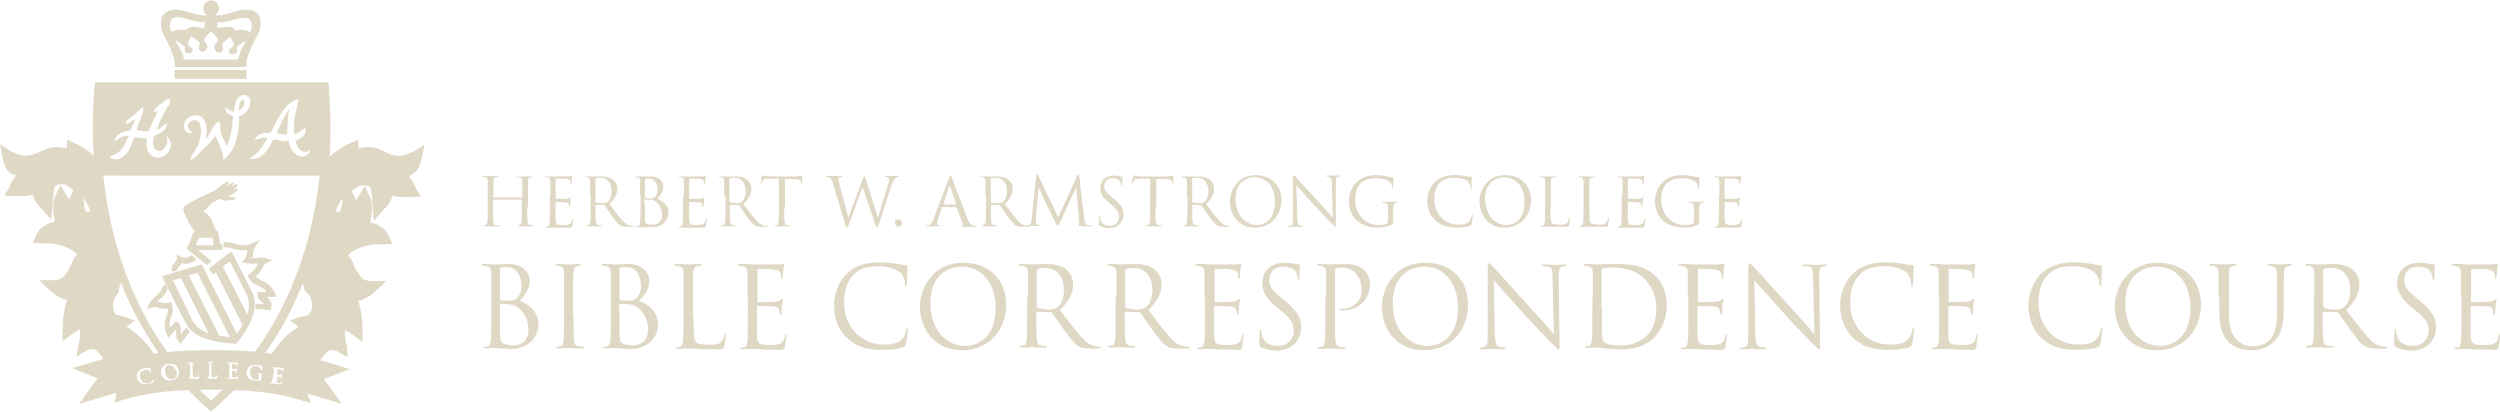 <?xml version="1.0" encoding="utf-8"?>
<!-- Generator: Adobe Illustrator 21.0.0, SVG Export Plug-In . SVG Version: 6.00 Build 0)  -->
<svg version="1.1" id="Layer_1" xmlns="http://www.w3.org/2000/svg" xmlns:xlink="http://www.w3.org/1999/xlink" x="0px" y="0px"
	 viewBox="0 0 571 94" style="enable-background:new 0 0 571 94;" xml:space="preserve">
<style type="text/css">
	.st0{fill:#DFD8C5;}
	.st1{fill:#DFD8C5;stroke:#FFD440;stroke-width:0.863;}
	.st2{fill:#DFD8C5;stroke:#231F20;stroke-width:1.211;}
</style>
<g>
	<rect x="39.9" y="16" class="st0" width="16.4" height="2"/>
	<path class="st0" d="M56.1,2.2c-2,0-5,1.6-7.1,1.3c0.6-0.3,1-0.9,1-1.6c0-1-0.8-1.8-1.8-1.8c-1,0-1.8,0.8-1.8,1.8
		c0,0.7,0.4,1.3,1,1.6c-2.1,0.3-5.2-1.3-7.2-1.3c-4.4,0-3.8,4.2-2.5,6.4c1,1.7,1.6,3.4,2.2,5.2h0v1.5h16.4v-1.5
		c0.6-1.7,1.2-3.5,2.2-5.2C59.9,6.4,60.5,2.1,56.1,2.2z M39.4,7.2c-0.1,0-0.1,0.1-0.2,0.1c-0.2-0.5-0.4-1.1-0.4-1.5
		c0.1-3.9,4.7-0.4,8-0.8c0,0.4-0.1,0.9-0.1,1.4c-0.1,0-0.2,0-0.3,0c-0.8-0.1-1.5-0.3-2.3-0.3c-0.3,0-0.6,0-0.9,0.2
		c-0.1,0.1-0.3,0.1-0.4,0.2c-0.1,0.1-0.2,0.3-0.3,0.3c-0.1,0-0.2,0-0.4,0c-0.1,0-0.2,0-0.3,0c-0.2,0-0.4,0-0.6,0
		C40.6,6.7,40,6.9,39.4,7.2z M56.2,9.3c0,0-0.2,0.4-0.6,1.1c-0.1,0.2-0.2,0.5-0.4,0.7c-0.1,0.1-0.1,0.3-0.2,0.4L55,11.7
		c-0.2,0.4-0.4,0.9-0.5,1.3c0,0-0.1,0.4-0.1,0.5c0,0,0,0,0,0c0,0,0,0.1-0.1,0.1c-0.4,0-4.9,0-6.1,0c-1.2,0-5.7,0-6.1,0
		c0,0-0.1,0-0.1-0.1c0,0,0,0,0,0c0-0.1-0.1-0.4-0.1-0.5c-0.1-0.5-0.3-0.9-0.5-1.3l-0.1-0.1c-0.1-0.1-0.1-0.3-0.2-0.4
		c-0.1-0.2-0.2-0.5-0.4-0.7c-0.3-0.7-0.6-1.1-0.6-1.1c0,0,0-0.1,0-0.1c0,0,0,0,0.1,0c0,0,0,0,0,0h0c0.2,0,1.9,1.2,2,1.3
		c0.1,0.1,0.1,0.3,0,0.5c0,0,0,0.1,0,0.1l0,0.1c0,0.3,0,0.4,0.1,0.6c0.2,0.3,0.4,0.3,0.9,0.3c0.4,0,0.6-0.3,0.8-0.7
		c0.1-0.3-0.1-0.4-0.1-0.4c-0.2-0.2-0.9-0.8-1-1c-0.1-0.2,0.4-1.2,0.6-1.6c0.1-0.1,0.1-0.2,0.2-0.2c0.2,0,1.9,1.3,1.9,1.5
		c0.1,0.2,0,0.4-0.1,0.5c0,0,0,0.1,0,0.1c0,0,0,0.1,0,0.1c-0.1,0.2-0.1,0.3-0.1,0.5c0,0.2,0.1,0.4,0.2,0.5c0.2,0.2,0.4,0.3,0.8,0.3
		c0.3,0,0.7-0.3,0.9-0.9c0.1-0.2,0.1-0.5,0-0.7c-0.1-0.1-0.2-0.3-0.3-0.4c-0.1-0.1-0.2-0.3-0.3-0.4l0,0c-0.1-0.1-0.1-0.2-0.1-0.3
		c0-0.2,1.1-1.6,1.5-1.8c0,0,0,0,0.1,0c0,0,0.1,0,0.1,0c0.4,0.2,1.5,1.5,1.5,1.8c0,0.1-0.1,0.2-0.1,0.3l0,0
		c-0.1,0.1-0.2,0.3-0.3,0.4c-0.1,0.1-0.1,0.2-0.2,0.3L49,10.4c-0.1,0.2-0.1,0.5,0,0.7c0.2,0.6,0.6,0.9,0.9,0.9
		c0.3,0,0.6-0.1,0.8-0.3c0.1-0.1,0.2-0.3,0.2-0.5c0-0.2,0-0.3-0.1-0.5c0,0,0-0.1,0-0.1c0,0,0,0,0-0.1c-0.1-0.2-0.1-0.4-0.1-0.5
		c0.1-0.2,1.7-1.5,1.9-1.5c0.1,0,0.1,0.1,0.2,0.2c0.2,0.3,0.7,1.4,0.6,1.6c-0.1,0.2-0.8,0.8-1,1c0,0-0.1,0.1-0.1,0.4
		c0.1,0.5,0.4,0.7,0.8,0.7c0.4,0,0.6-0.1,0.9-0.4c0.2-0.2,0.2-0.4,0.1-0.6l0-0.2c0-0.1,0-0.4,0-0.5c0.1-0.1,1.8-1.3,2-1.3
		c0,0,0,0,0.1,0C56.2,9.2,56.2,9.2,56.2,9.3C56.2,9.3,56.2,9.3,56.2,9.3z M57.1,7.4c-0.4-0.3-0.8-0.4-1.2-0.5
		c-0.4-0.1-0.7-0.1-1.1-0.1c-0.2,0-0.4,0-0.6,0.1c-0.2,0-0.3,0.1-0.5,0c0,0-0.1,0-0.1-0.1c-0.1,0-0.1-0.1-0.1-0.2
		c0,0-0.1-0.1-0.1-0.1c-0.2-0.2-0.4-0.3-0.7-0.3c-0.7-0.1-1.5,0-2.2,0.1c-0.3,0-0.6,0.1-0.8,0.1c0-0.5-0.1-0.9-0.1-1.3
		c3.3,0.3,7.8-3,7.9,0.8C57.5,6.3,57.4,6.8,57.1,7.4z"/>
	<path class="st0" d="M57.6,66.7l-4.4-8.6l-0.4-0.7l-5.1,4l1,1.3l0.6-0.5l6.1,12c-0.4,0.7-0.8,1.3-1.3,2l-8-15.7l0,0l-0.1-0.1
		l-9,2.7l0.7,1.4l0,0l4.7,9.3c1.6,3.2,6.2,4.5,11.4,4.7l0,0c0.1,0,0.1,0,0.1,0l0.1,0c0,0,0.1,0,0.1-0.1l0,0
		C57.5,74.1,59.2,69.9,57.6,66.7z M50.9,60.9l1.6-1.2l3.8,7.5c0.7,1.4,0.7,3,0.2,4.7L50.9,60.9z M52.5,77c-0.8-0.1-1.7-0.2-2.4-0.3
		l-7-13.8l2-0.6L52.5,77z M43.9,73.1L39.5,64l1.8-0.5l6.4,12.7C46,75.5,44.6,74.5,43.9,73.1z"/>
	<path class="st0" d="M61.2,68.1c-0.1-0.1-0.2-0.2-0.4-0.3c0.5,0,1.2,0,1.5,0h0.9l-0.4-0.8c-0.8-1.9-2-2.4-3-2.9
		c-0.6-0.3-1.1-0.5-1.4-1c0.7-0.6,1.1-1.2,1.4-1.7c0.3-0.6,0.6-1,1.1-1.3l1.2-0.7l-1.3-0.4c-0.7-0.2-1.3-0.2-1.9-0.1
		c-0.4,0-0.8,0.1-1.3,0.1c0.2-0.4,0.2-0.8,0.2-1.1c0-0.4,0.1-0.8,0.5-1.5l1.1-1.7l-1.9,0.9c-1.6,0.7-2.6,0.4-3.8,0.1
		c-0.7-0.2-1.4-0.4-2.1-0.4v0l-0.3,0c-0.2,0-0.3,0.1-0.3,0.2l0.1,0.7c0,0.2,0.1,0.3,0.2,0.3l0.2,0c0,0,0,0,0,0v0
		c0.6,0,1.2,0.2,1.8,0.3c0.9,0.3,2,0.5,3.2,0.3c-0.1,0.3-0.1,0.5-0.1,0.7c0,0.4-0.1,0.7-0.5,1.3l-0.6,0.8l1,0.2
		c1.1,0.2,1.9,0.1,2.5,0.1c0.1,0,0.1,0,0.2,0c-0.2,0.2-0.3,0.5-0.5,0.7c-0.4,0.6-0.7,1.2-1.5,1.7l-0.5,0.3l0.3,0.5
		c0.5,1.1,1.4,1.6,2.2,1.9c0.7,0.3,1.4,0.6,1.9,1.4c-0.3,0-0.7,0-1,0c-0.3,0-0.5,0-0.5,0h-0.6v0.6c0,0.8,0.6,1.3,1.1,1.8
		c0.1,0.1,0.3,0.2,0.4,0.4c-0.6-0.1-1.3-0.1-1.4-0.1l-0.2,0c-0.2,0-0.3,0-0.3,0.2l-0.1,0.8c0,0.2,0.1,0.2,0.3,0.2l0.4,0c0,0,0,0,0,0
		c0.5,0,1.8,0.1,2.2,0.2l0.7,0.1v-0.7C62.3,69.2,61.7,68.6,61.2,68.1z"/>
	<path class="st1" d="M71.6,70.2"/>
	<path class="st2" d="M43.6,58"/>
	<path class="st0" d="M43.3,75.6L42.7,75c-0.1-0.1-0.3-0.1-0.4,0.1l-0.2,0.2c0,0,0,0,0,0l0,0c0,0-0.4,0.5-0.8,1c0-0.2,0-0.3,0-0.5
		c0-0.7,0-1.5-0.6-2.1l-0.4-0.4l-0.4,0.4c0,0-0.2,0.2-0.4,0.4c-0.2,0.2-0.5,0.5-0.7,0.7c-0.2-0.9,0-1.6,0.3-2.4
		c0.3-0.8,0.6-1.8,0.1-2.9L39.1,69l-0.6,0.1c-0.9,0.2-1.4,0.1-1.9-0.1c-0.2-0.1-0.4-0.1-0.6-0.2c0.1-0.1,0.2-0.1,0.2-0.2
		c0.7-0.6,1.5-1.3,2-2.5c0-0.1,0.1-0.1,0.1-0.2c0,0,0,0,0,0l0,0c0,0,0-0.1,0-0.1l-0.4-0.7c-0.1-0.2-0.4,0-0.5,0.1
		c-0.1,0.1-0.2,0.3-0.3,0.4l0,0c-0.3,1-1,1.6-1.7,2.2c-0.5,0.5-1,0.9-1.3,1.5l-0.6,1.3l1.3-0.4c0.6-0.2,0.9-0.1,1.5,0.1
		c0.5,0.2,1.1,0.3,2,0.2c0.1,0.6,0,1.1-0.3,1.7c-0.3,1-0.8,2.3,0.1,4.1l0.4,0.8l0.6-0.7c0.2-0.2,0.7-0.7,1.1-1.1c0,0.2,0,0.3,0,0.5
		c0,0.7,0,1.6,0.6,2.2l0.5,0.5l0.4-0.6c0.3-0.4,1.2-1.5,1.4-1.8l0.2-0.2C43.3,75.8,43.4,75.7,43.3,75.6z"/>
	<path class="st0" d="M54.3,43.2c-0.1-0.2-0.4,0-0.5,0c-0.1,0-0.2,0.1-0.2,0.1c0,0-0.4,0.2-0.4,0.2c0,0,0.4-0.3,0.4-0.4
		c0.1-0.1,0.2-0.1,0.2-0.2c0.1-0.1,0.2-0.2,0.3-0.3c0.1-0.1,0.1-0.2,0.1-0.4c0-0.1-0.2-0.2-0.3-0.2c-0.2,0-0.3,0.2-0.5,0.3
		c-0.1,0.1-0.5,0.4-0.6,0.4c0-0.1,0.4-0.5,0.4-0.5c0.1-0.1,0.2-0.2,0.1-0.4c-0.2-0.2-0.7,0.2-0.9,0.3c-0.1,0.1-0.2,0.1-0.3,0.2
		c0,0-0.2,0.2-0.2,0.1c-0.1,0,0-0.1,0-0.2c0.1-0.1,0.4-0.4,0.4-0.4c0.1-0.1,0.1-0.2,0.1-0.2c-0.1-0.2-0.3-0.1-0.4,0c0,0,0,0-0.1,0
		c-0.1,0-0.2,0.1-0.3,0.1c-0.8,0.3-1.4,0.9-2.1,1.5c-0.3,0.2-0.6,0.4-0.9,0.5c-0.3,0.1-0.6,0.3-0.9,0.5c-0.2,0.1-0.4,0.1-0.6,0.2
		c-0.3,0.1-0.5,0.2-0.8,0.4c-0.5,0.2-1.1,0.5-1.6,0.8c-0.2,0.1-0.4,0.2-0.6,0.3c-0.2,0.1-0.4,0.2-0.5,0.3c-0.2,0.1-0.4,0.2-0.5,0.3
		c-0.1,0-0.2,0.1-0.3,0.2c-0.1,0.1-0.1,0.1-0.2,0.1c0,0-0.1,0.1-0.3,0.2c-0.2,0.1-0.2,0.2-0.3,0.3c-0.4,0.8,0.4,1.9,0.7,2.7
		c0.4,0.8,0.8,1.7,1.4,2.4c0.1,0.1,0.2,0.2,0.3,0.3c0.1,0.1,0.1,0.2,0.2,0.2c-0.3,0-0.6,0.3-0.6,0.6c-0.1,0.4-0.9,2.4-1.1,2.7
		c-0.2,0.2-0.2,0.5-0.1,0.7c0.1,0.1,0.2,0.2,0.3,0.3l4.1,3.3l0,0c0,0,0,0,0,0c0,0,0.1,0,0.1,0c0.1,0,0.1,0,0.2-0.1
		c0.1-0.1,0.1-0.1,0.2-0.2c0.1-0.1,0.2-0.2,0.4-0.3c0.1-0.1,0.3-0.2,0.2-0.3c0,0-0.2-0.2-0.3-0.2l0,0l-2.8-2.3h5.2v0h0.1
		c0.2,0,0.4-0.1,0.4-0.2l-0.1-0.8c0-0.3-0.2-0.4-0.3-0.4h0v0h-0.3c0-0.6-0.1-1-0.2-1.5c0-0.3-0.1-0.6-0.1-0.9c0-0.3-0.2-0.5-0.5-0.6
		c-0.1-0.3-0.3-0.7-0.4-0.8c-0.4-0.8-0.4-1.4-1.1-2.4c-0.4-0.6-0.8-0.7-1.2-1c-0.3-0.3-0.3-0.2,0-0.4c0.7-0.5,1-1.2,1.7-1.7
		c0.2-0.2,0.4-0.3,0.6-0.4c0.2-0.1,0.4-0.2,0.6-0.3c0.2-0.1,0.4-0.2,0.5-0.2c0.1,0,0.2-0.1,0.4,0c0,0,0.1,0.1,0.2,0.1
		c0,0,0.1,0,0.2,0.1c0.1,0.1,0.3,0.1,0.5,0.1c0.1,0,0.2,0,0.3,0c0.1,0,0.1,0,0.2,0c0,0,0.2,0,0.2-0.1c0.1,0,0.2,0,0.4,0
		c0.3,0,0.3,0,0.4,0c0,0,0.1,0,0.2,0c0.1,0,0.5-0.2,0.6-0.2c0.1-0.1,0.1-0.1,0.1-0.2c0-0.1-0.1-0.1-0.1-0.2C53.3,45,53.2,44.9,53,45
		c-0.1,0-0.3,0.1-0.4,0.1c-0.1,0-0.2,0-0.3-0.1c0-0.2,0.2-0.3,0.4-0.4c0.1-0.1,0.3-0.2,0.4-0.3c0.3-0.1,0.5-0.4,0.8-0.5
		C54.1,43.6,54.4,43.4,54.3,43.2z M44.7,56c0.3-0.6,0.5-1.2,0.7-1.7h3.1c0,0.1,0,0.3,0.1,0.4c0.1,0.5,0.1,0.8,0.1,1.3H44.7z"/>
	<path class="st0" d="M44.5,58.8c-0.1-0.1-0.3-0.2-0.4-0.3c-0.1-0.1-0.2-0.2-0.3-0.2l0,0c-1.1,0.7-1.8,0.7-2.6,0.3L40.4,58l0,1
		c0,0.4-0.2,0.6-0.5,1c-0.3,0.3-0.7,0.8-0.7,1.5l0,0.3c0,0.2,0.1,0.2,0.3,0.2l0.8-0.2c0.2-0.1,0.1,0,0.1-0.1l0,0
		c0-0.2,0.2-0.4,0.4-0.7c0.2-0.2,0.5-0.5,0.7-0.9c1.2,0.4,2.2,0,3.1-0.6c0,0,0.1,0,0.1-0.1c0.1,0,0.2-0.1,0.2-0.2
		C44.7,59,44.5,58.8,44.5,58.8z"/>
	<g>
		<path class="st0" d="M55.5,24.4c0.3-0.5,0.3-1,0.2-1.6c0,0-0.1,0-0.1,0c-0.2,0-0.4,0.1-0.5,0.2c-0.3,0.3-0.5,1.1-0.6,2.2
			C54.9,25.1,55.3,24.8,55.5,24.4z"/>
		<path class="st0" d="M65,30.7c0.2,0,0.4,0,0.6,0c0-0.3,0-0.6,0-0.9c0.1-1.7,0.1-3.4,0.5-4.9c-1.2,1.6-2.1,3.6-2.9,5.5
			C63.9,30.6,64.5,30.7,65,30.7L65,30.7z"/>
		<path class="st0" d="M38.7,83.4c0,0-0.1,0-0.1,0c-0.2,0-0.5,0.1-0.7,0.4c-0.2,0.3-0.3,0.7-0.2,1.2c0.1,1,0.7,1.6,1.5,1.6h0
			c0.1,0,0.1,0,0.2,0c0.2,0,0.7-0.2,0.9-0.8v0c0-0.1,0-0.2,0.1-0.4c0,0,0,0,0,0c0-0.1,0-0.1,0-0.2c0,0,0,0,0,0c0-0.1,0-0.2,0-0.2
			C40,84.1,39.4,83.4,38.7,83.4z"/>
		<path class="st0" d="M95.3,38.8c0.6-0.7,0.8-1.8,1.1-3L97,33l-2.5,1.6c-0.1,0.1-0.6,0.2-0.8,0.3c-0.2,0.1-0.3,0.1-0.5,0.2l-1,0.4
			c-1.8,0.4-3.5-0.4-4.9-1.1c-0.5-0.2-1-0.5-1.5-0.6c-1-0.3-2.5-0.3-3.9,0.1c0-0.1,0-0.2,0-0.4l-0.2-1.6l-1.5,0.7
			c-2.4,1.1-3.7,2.1-4.9,3.2c0.3-5.3,0.2-10.7-0.2-16.1l-0.1-0.9H21.7l-0.1,0.9c-0.3,3.3-0.4,6.7-0.4,10c0,1.9,0.1,3.9,0.2,5.8
			c-1.1-1-2.4-1.9-4.5-2.9l-1.5-0.7l-0.2,1.6c0,0.1,0,0.2,0,0.4c-1.4-0.4-2.9-0.4-3.9-0.1c-0.5,0.2-1,0.4-1.5,0.6
			c-1.4,0.6-3.2,1.4-4.9,1.1l-1-0.4c-0.1-0.1-0.3-0.1-0.5-0.2c-0.2-0.1-0.7-0.2-0.8-0.3L0,33l0.6,2.9c0.2,1.2,0.5,2.3,1.1,3
			c0.7,0.8,1.1,0.9,2,1.2c0,0,0,0,0,0c-0.1,0.2-0.3,0.3-0.4,0.5c-0.1,0.1-0.2,0.2-0.3,0.4c-0.3,0.5-0.6,0.9-0.7,1.4
			c-0.1,0.2-0.2,0.4-0.3,0.6l-1,1.7l2,0.1c0.6,0,1.2,0,1.7,0l0.1,0c0.1,0,0.3,0,0.5,0c0.5,0,1,0,1.6-0.2c0.1,0,0.3-0.1,0.6-0.2
			c0.1,0.3,0.1,0.5,0.2,0.8c0.3,0.9,1,1.6,1.5,2.2c0.2,0.2,0.3,0.4,0.5,0.5l2,2.3l0.3-3c0-0.5,0-0.9,0.1-1.4c0-0.5,0-0.9,0.1-1.4
			c0.1-0.7,0.2-1.2,0.3-1.7c0.1-0.2,0.7-0.6,1.4-0.6c1-0.1,1.8,0.4,2.9,1.4c-0.4,0.6-0.7,1.3-1,2.1c-0.1-0.2-0.2-0.4-0.4-0.6
			c-0.1-0.2-0.3-0.4-0.4-0.7l-1.2-2l-1,2.1c-0.9,1.8-0.7,3.4-0.5,5c0,0.2,0,0.3,0.1,0.5c0,0.2,0.1,0.5,0.1,0.7
			c-0.3,0.1-0.7,0.2-1,0.3c-1,0.4-1.9,0.9-2.5,1.6c-0.4,0.5-0.7,0.9-0.8,1.4l-0.7,1.6l1.8,0.1c0.4,0,0.8,0,1.2,0c0.3,0,0.6,0,0.8,0
			c1.2,0.1,2.2,0.2,3,0.6c0.2,0.1,0.4,0.2,0.6,0.2c0.3,0.1,0.6,0.2,1.1,0.5c0.6,0.3,0.7,0.4,1.6,1.2c-0.3,0.3-0.5,0.6-0.6,0.8
			c-0.4,0.5-0.6,1.1-0.8,1.6c-0.2,0.5-0.4,0.9-0.6,1.2c-0.2,0.2-0.3,0.4-0.4,0.6c-0.3,0.5-0.6,0.9-1,1.2c-0.5,0.3-1.2,0.5-2.1,0.5
			l-3.2,0l2.3,2.2c1.3,1.2,2.7,2,4.1,2.3c-0.1,0.3-0.2,0.6-0.3,1c0,0,0,0,0,0c0,0,0,0,0,0.1c0,0.1,0,0.2-0.1,0.3
			c-0.5,2.2-0.5,3.5-0.6,5.5l0,2.5l2.1-1.5c0.6-0.4,1.2-0.9,1.9-1.2c0,0.1,0,0.1,0,0.2c0,0.2,0,0.4,0,0.8v0.3c0,0.4-0.1,0.9-0.2,1.4
			c-0.1,0.3-0.1,0.6-0.2,0.9l-0.4,2.6l2.3-1.3c0.5-0.3,0.6-0.4,1.8-0.3c0.5,0.2,1.5,1.3,2,2.2c-1.6,0.5-3.1,0.9-4.1,1.2
			c-0.8,0.2-1.1,0.3-1.2,0.3l-1.8,0.6l5.8,2.3L18,92.3l1.9-0.6c2.3-0.7,4.7-1.4,6.7-2L26.2,92l1.1-0.4c4.6-1.5,9.8-2.3,15.7-2.5
			c1.5,1.5,3,3,4.6,4.4l0.6,0.5l0.6-0.5c1.6-1.4,3.2-2.9,4.6-4.4c6.2,0.2,11.6,1,16.3,2.6l1.3,0.4l-0.8-2.2c1.8,0.5,3.9,1.2,6,1.8
			l1.9,0.6l-4.1-5.7l5.8-2.3l-1.8-0.6c-0.1,0-0.4-0.1-1.3-0.4c-0.8-0.2-2.1-0.6-3.5-1c0.4-0.8,1.5-2.1,2.1-2.3
			c1.1-0.1,1.3,0,1.8,0.3l2.3,1.3L79.2,79c0-0.3-0.1-0.6-0.2-0.9c-0.1-0.5-0.2-1-0.2-1.4v-0.3c0-0.4,0-0.6,0-0.8c0-0.1,0-0.2,0-0.2
			c0.7,0.2,1.3,0.7,1.9,1.2l2.1,1.5l0-2.5c0-2-0.1-3.3-0.6-5.5c0-0.1,0-0.2-0.1-0.3c0,0,0,0,0-0.1c0,0,0,0,0,0
			c-0.1-0.4-0.2-0.7-0.3-1c1.5-0.3,2.8-1.1,4.1-2.3l2.3-2.2l-3.2,0c-0.8,0-1.6-0.2-2.1-0.5c-0.4-0.3-0.6-0.7-1-1.2
			c-0.1-0.2-0.3-0.4-0.4-0.6c-0.3-0.3-0.4-0.8-0.6-1.2c-0.2-0.5-0.4-1.1-0.8-1.6c-0.1-0.2-0.3-0.5-0.6-0.8c0.8-0.8,1-0.9,1.6-1.2
			c0.6-0.3,0.8-0.4,1.1-0.5c0.2-0.1,0.4-0.1,0.6-0.2c0.8-0.3,1.8-0.5,3-0.6c0.3,0,0.5,0,0.8,0c0.4,0,0.8,0,1.2,0l1.8-0.1l-0.7-1.6
			c-0.2-0.4-0.4-0.9-0.8-1.4c-0.6-0.7-1.5-1.2-2.5-1.6c-0.3-0.1-0.6-0.2-1-0.3c0-0.2,0.1-0.5,0.1-0.7c0-0.2,0-0.3,0.1-0.5
			c0.2-1.6,0.3-3.3-0.5-5l-1-2.1l-1.2,2c-0.1,0.2-0.3,0.4-0.4,0.7c-0.1,0.2-0.2,0.4-0.4,0.6c-0.3-0.8-0.6-1.5-1-2.1
			c1.2-1,1.9-1.5,2.9-1.4c0.7,0.1,1.4,0.4,1.4,0.6c0.2,0.5,0.3,1,0.3,1.7c0,0.4,0.1,0.9,0.1,1.4c0,0.5,0,0.9,0.1,1.4l0.3,3l2-2.3
			c0.1-0.2,0.3-0.3,0.5-0.5c0.6-0.6,1.2-1.3,1.5-2.2c0.1-0.3,0.2-0.5,0.2-0.8c0.3,0.1,0.5,0.2,0.6,0.2c0.6,0.2,1.1,0.2,1.6,0.2
			c0.2,0,0.3,0,0.5,0l0.1,0c0.5,0,1.1,0.1,1.7,0l2-0.1l-1-1.7c-0.1-0.2-0.2-0.4-0.3-0.6c-0.2-0.4-0.4-0.9-0.7-1.4
			c-0.1-0.1-0.2-0.2-0.3-0.4c-0.1-0.2-0.3-0.3-0.4-0.5c0,0,0,0,0,0C94.2,39.8,94.6,39.6,95.3,38.8z M20.4,48.3
			c-0.1,0.1-0.3,0.3-0.4,0.2c-0.3-0.1-0.5-0.5-0.6-0.7c-0.1-0.4-0.2-0.8-0.2-1.2c0-0.2,0-0.4-0.1-0.7c0-0.1,0-0.2,0-0.3
			c0-0.1,0-0.1,0-0.2c0,0,0-0.1,0-0.1c0.3,0.3,0.4,0.5,0.8,1.3c0,0,0,0.1,0.1,0.1c0.1,0.2,0.2,0.5,0.3,0.7c0.1,0.2,0.1,0.3,0.2,0.5
			C20.5,48.1,20.5,48.2,20.4,48.3z M47.8,85l0-0.9c0-0.7,0-0.9,0-1c0-0.2,0-0.2-0.2-0.2c0,0,0,0-0.1,0c0,0-0.1,0-0.1,0
			c0,0-0.1,0-0.1-0.1c0,0,0.1-0.1,0.1-0.1h0c0.1,0,0.3,0,0.4,0c0.1,0,0.2,0,0.2,0c0,0,0.1,0,0.2,0c0.1,0,0.3,0,0.4,0
			c0,0,0.1,0,0.1,0.1c0,0,0,0,0,0.1c0,0-0.1,0-0.1,0c-0.1,0-0.1,0-0.2,0c-0.1,0-0.1,0.1-0.1,0.2c0,0.1,0,0.3,0,0.9l0,1
			c0,0.6,0,0.9,0.1,1c0.1,0.1,0.2,0.1,0.5,0.1h0c0.3,0,0.4,0,0.5-0.1c0.1-0.1,0.1-0.2,0.1-0.3c0,0,0-0.1,0.1-0.1
			c0.1,0,0.1,0.1,0.1,0.1c0,0.1,0,0.4-0.1,0.6c0,0.1-0.1,0.2-0.3,0.2l-0.1,0c-0.2,0-0.4,0-0.6,0l-0.2,0c-0.2,0-0.4,0-0.5,0h-0.1
			c-0.1,0-0.2,0-0.3,0c0,0-0.1,0-0.1,0c0,0-0.1,0-0.1,0l0,0c-0.1,0-0.1,0-0.1,0c0,0,0-0.1,0-0.1c0,0,0.1-0.1,0.1-0.1
			c0.1,0,0.1,0,0.2,0c0.1,0,0.1-0.1,0.1-0.2C47.8,85.8,47.8,85.4,47.8,85z M48.6,80h-0.2c-2.5,0-6.1,0-10.2,0.4
			c-8-11.1-13-24.9-14.6-40.3H73c-1.6,15.3-6.6,29-14.7,40.2C54.4,80,51.1,80,48.6,80z M60.4,31.4c-0.4,0-0.9,0.2-1.3,0.3
			c-0.2,0.1-0.3,0.1-0.4,0.1L58.1,32l0.3-0.5c0.5-0.9,1.9-1.2,3.1-1.2c0.1,0,0.2,0,0.2,0c0.3-0.2,0.4-0.6,0.6-0.9
			c0.1-0.2,0.2-0.4,0.2-0.5c0.9-1.7,1.9-3.5,3-4.7c0.6-0.7,1.6-1.2,2.2-1.5l0.1,0h0.3l0,0.3c0,0.7-0.2,1.4-0.4,2.1
			c-0.1,0.5-0.3,1.1-0.4,1.7c-0.1,1-0.3,2.3-0.1,3.8c0.3-0.1,0.6-0.2,0.9-0.3c0.5-0.3,0.8-0.5,1.3-0.9l0.4-0.4l0,0.6
			c0,0.5-0.1,0.8-0.2,1c-0.4,0.7-1.3,1.2-2.1,1.6c0.3,1.2,1,2.5,2.2,2.5c0.2,0,0.5-0.1,0.8-0.2L71,34l-0.2,0.5
			c-0.2,0.7-0.9,1.1-1.5,1.2c-0.1,0-0.2,0-0.3,0c-1.7,0-2.9-1.8-3.1-3.6c-0.1,0-0.2,0-0.4,0.1c-0.1,0-0.3,0.1-0.4,0.1
			c-0.4,0-0.9-0.1-1.3-0.2c-0.4-0.1-0.7-0.2-1-0.2c-0.1,0-0.2,0-0.2,0c-0.3,0.1-0.7,0.8-0.9,1.3c-0.1,0.3-0.3,0.5-0.4,0.7
			c-0.9,1.2-1.7,2.2-3.5,2.4L57,36.3l0.6-0.5c0.2-0.2,0.3-0.3,0.5-0.4c0.1-0.1,0.2-0.1,0.3-0.2c0.9-0.8,1.6-1.9,2.3-3
			c0.1-0.2,0.3-0.4,0.4-0.7C60.9,31.5,60.7,31.4,60.4,31.4z M45.4,27.8c-0.2-0.2-0.5-0.3-0.8-0.4c-0.6,0-1.2,0.3-1.5,0.8
			c-0.2,0.2-0.3,0.6-0.1,1c0.1,0.3,0.2,0.4,0.5,0.7l0.6,0.5l-0.8,0c-0.4,0-0.8-0.2-1-0.6c-0.3-0.5-0.4-1.2-0.2-1.8
			c0.3-0.8,1.4-1.5,1.8-1.6c1.3-0.2,2.2,0.1,2.8,1.1c0.7,1.2,0.6,3,0.2,4.4c0.6-0.7,1-1.5,1.5-2.4c0.1-0.2,0.2-0.3,0.3-0.4
			c0-0.1,0.1-0.2,0.1-0.2c0.2-0.4,0.5-1,1.1-1l0.2,0l0.1,0.1c0.2,0.4,0.2,0.8,0.1,1.1c0,0.2,0,0.4,0,0.5c0.1,0.8,0.4,1.5,0.8,2.2
			c0.3,0.5,0.5,1.1,0.7,1.7c0.9-2.1,1.3-4.4,1.4-7c-0.1-0.1-0.2-0.1-0.4-0.2c-0.6-0.2-1.2-0.5-1.3-1.3l-0.1-0.5l0.5,0.3
			c0.1,0.1,0.2,0.1,0.3,0.2c0.3,0.2,0.6,0.4,1.1,0.5c0.1-0.3,0.2-0.7,0.3-1.1c0.1-0.8,0.3-1.6,0.8-2.1c0.3-0.4,0.8-0.6,1.3-0.6
			c0.7,0,1.3,0.4,1.4,1c0.2,0.8,0,1.7-0.5,2.4c-0.5,0.7-1.3,1.3-2,1.4c0.1,4.5-1,7.8-3.2,9.7l-0.4,0.4l0-0.5c-0.1-1.2-0.5-2.1-0.9-3
			c-0.3-0.6-0.6-1.3-0.8-2c-0.3,0.2-0.5,0.4-0.7,0.7c-0.1,0.1-0.2,0.3-0.3,0.4c-0.5,0.6-1,1.1-1.6,1.6c-0.4,0.4-0.8,0.8-1.2,1.2
			c-0.1,0.1-0.2,0.2-0.3,0.3c-0.3,0.4-0.7,0.8-1.3,1.1l-0.4,0.2l0.1-0.5c0.1-0.5,0.3-0.8,0.5-1c0.1-0.1,0.1-0.2,0.2-0.3
			c0.7-1,1.4-2.6,1.6-4.4C45.9,29.1,45.8,28.3,45.4,27.8z M33.6,31.6c-0.9,0-1.9-0.1-2.8-0.3c-0.3,0.4-0.5,0.9-0.7,1.5
			c-0.3,0.7-0.5,1.4-1,2c-0.8,1-1.7,1.6-2.7,1.6c-0.3,0-0.7-0.1-1-0.2L25.1,36l0.3-0.3c0.2-0.2,0.5-0.3,0.7-0.4
			c0.1,0,0.1-0.1,0.2-0.1c1.6-0.7,2.3-2.4,3.1-4.1C29.3,31,29.1,31,29,31c-0.8,0-1.7,0.5-2.1,0.8L26,32.3l0.4-0.8
			c0.6-1.2,2-1.5,3.4-1.8c0.3-0.6,0.6-1.3,0.8-1.9c0.1-0.2,0.2-0.4,0.3-0.7c-0.1,0.1-0.3,0.2-0.4,0.3c-0.4,0.3-0.8,0.6-1.4,0.8
			l-0.5,0.2l0.2-0.5c0.2-0.4,0.5-0.6,0.7-0.8c0.1,0,0.1-0.1,0.2-0.1c0.3-0.2,0.6-0.5,0.9-0.7c0.3-0.2,0.5-0.4,0.7-0.7
			c0.4-0.3,0.7-0.6,1-0.9l0.4-0.3l0,0.5c0,1-0.4,1.9-0.8,2.8c-0.3,0.6-0.5,1.3-0.7,2c0.7,0.1,1.5,0.3,2.2,0.3c0.2,0,0.4,0,0.5,0
			c0.2-0.5,0.5-1.1,0.7-1.6c0.5-1.1,1-2.2,1.6-3.2c-0.2,0.1-0.4,0.3-0.7,0.3L35,25.6l0.3-0.5c0.3-0.5,0.8-0.8,1.2-1.2
			c0.2-0.2,0.4-0.3,0.6-0.5c0.2-0.1,0.3-0.3,0.6-0.5l0,0c0.1-0.1,0.6-0.3,0.8-0.3h0.2l0.1,0.2c0.2,0.7-0.2,1.2-0.5,1.6
			c-0.1,0.1-0.2,0.2-0.2,0.3c-0.9,1.5-1.7,3.2-2.3,4.9c0.4-0.1,0.7-0.2,1-0.5l0.1-0.1c0.3-0.2,0.6-0.5,0.9-0.7l0.5-0.2l-0.2,0.5
			c-0.4,1.4-1.6,1.9-2.9,2.4c-0.4,1.2-0.3,2.4,0.2,3c0.3,0.4,0.6,0.5,1.1,0.5c0.7-0.1,1.7-1.2,1.7-2.1c0-0.1,0-0.1,0-0.2
			c0-0.2,0-0.3-0.1-0.6L37.8,31l0.6,0.5c0.5,0.4,0.7,1.1,0.6,1.9c-0.2,1.1-1.1,2.2-2.2,2.5C36.5,36,36.3,36,36,36h0
			c-0.8,0-1.5-0.4-1.9-1C33.5,34.1,33.3,32.8,33.6,31.6L33.6,31.6z M35,87.2c0,0.1,0,0.1-0.1,0.2c-0.2,0.1-0.6,0.2-0.9,0.3
			c-0.2,0-0.4,0.1-0.6,0.1c-0.3,0-0.6-0.1-0.9-0.2c0,0,0,0-0.1,0c-0.1,0-0.1-0.1-0.2-0.1c-0.5-0.3-0.8-0.7-0.9-1.3
			c0-0.1-0.1-0.6,0.1-1c0-0.1,0.1-0.2,0.2-0.3c0,0,0,0,0,0c0,0,0-0.1,0.1-0.1c0.1-0.1,0.1-0.1,0.2-0.2c0,0,0,0,0,0
			c0.1-0.1,0.1-0.1,0.2-0.2c0,0,0,0,0,0c0.1-0.1,0.2-0.1,0.2-0.1c0,0,0,0,0,0c0.1,0,0.2-0.1,0.3-0.1c0.2-0.1,0.3-0.1,0.5-0.1
			c0.3-0.1,0.5-0.1,0.7-0.1c0.1,0,0.2,0,0.3,0c0.1,0,0.2,0,0.2,0c0.1,0,0.1,0,0.1,0.1c0,0,0,0,0,0.1c0,0,0,0.1,0,0.2
			c0,0.1,0,0.2,0,0.3c0,0.1,0,0.2,0,0.2c0,0,0,0,0,0c0,0,0,0,0,0c0,0,0,0,0,0c0,0,0,0,0,0c0,0,0,0.1-0.1,0.1l0,0c0,0-0.1,0-0.1,0
			c0,0,0,0,0,0c0,0,0,0,0,0c0,0,0,0,0,0c0,0,0,0,0,0c0-0.1-0.1-0.3-0.2-0.4c-0.2-0.1-0.6-0.2-1-0.1c-0.2,0-0.4,0.1-0.5,0.2l0,0
			c-0.1,0-0.1,0.1-0.2,0.1c0,0,0,0,0,0c0,0-0.1,0.1-0.1,0.1c0,0.1-0.1,0.1-0.1,0.2c0,0,0,0,0,0c0,0.1-0.1,0.1-0.1,0.2c0,0,0,0,0,0
			c-0.1,0.2-0.1,0.5,0,0.9c0,0.1,0,0.2,0.1,0.2c0,0,0,0,0,0.1c0,0.1,0.1,0.1,0.1,0.2c0,0,0,0,0,0c0,0.1,0.1,0.1,0.1,0.2c0,0,0,0,0,0
			c0.3,0.5,0.8,0.7,1.3,0.7c0.1,0,0.1,0,0.2,0c0.4-0.1,0.6-0.2,0.8-0.4c0.1-0.1,0.1-0.2,0.1-0.3c0-0.1,0-0.1,0.1-0.1l0,0
			c0,0,0.1,0,0.1,0.1C35.1,86.6,35.1,87,35,87.2z M35.1,80.8c0-0.1-0.1-0.1-0.1-0.2l0,0c-0.4-0.8-1.1-1.6-1.7-2.2
			c-0.2-0.2-0.4-0.5-0.6-0.7C31.8,76.8,31,76,30,75.4c-0.1-0.1-0.3-0.2-0.4-0.3c-0.2-0.2-0.5-0.3-0.7-0.5l2-1.4l-2.3-0.8
			c-0.2-0.1-0.4-0.1-0.8-0.2c-0.3-0.1-1-0.3-1.2-0.3c-0.3-0.1-0.6-0.7-0.8-1.8c-0.1-0.4,0.1-1.2,0.4-2c0.2-0.4,0.5-0.9,0.9-1.2
			c-0.1-0.7,0.4-2.1,0.5-2.2l0,0l0,0c0,0,0,0,0.1,0c0.1,0.2,0.2,0.4,0.3,0.7c0.1,0.2,0.1,0.4,0.2,0.6c0,0,0,0,0,0
			c2.2,5.2,4.9,10.1,8,14.6C35.7,80.7,35.4,80.8,35.1,80.8z M40.4,86.2C40.4,86.2,40.4,86.3,40.4,86.2c-0.3,0.4-0.8,0.7-1.4,0.7
			c-0.1,0-0.2,0-0.3,0c-1.2,0-1.8-0.9-1.9-1.7c0-0.2,0-0.5,0-0.7h0c0,0,0,0,0,0c0.1-0.2,0.1-0.4,0.3-0.6c0.2-0.3,0.5-0.5,0.8-0.7
			c0,0,0,0,0,0c0.1,0,0.1,0,0.2-0.1c0,0,0,0,0.1,0c0,0,0.1,0,0.1,0c0,0,0,0,0.1,0c0.1,0,0.1,0,0.2,0c0.1,0,0.2,0,0.3,0
			c1.1,0,1.8,0.6,1.9,1.6C40.9,85.3,40.8,85.8,40.4,86.2z M45.5,86.3c0,0.1-0.1,0.2-0.3,0.2c-0.3,0-0.5,0-0.7,0l-0.1,0
			c-0.2,0-0.4,0-0.6,0l0,0c-0.1,0-0.1,0-0.2,0c-0.1,0-0.1,0-0.2,0c0,0,0,0-0.1,0h0c0,0-0.1,0-0.1,0c0,0,0,0,0,0
			c-0.1,0-0.1-0.1-0.1-0.1c0,0,0,0,0-0.1c0,0,0,0,0,0c0,0,0,0,0,0c0,0,0,0,0,0c0.1,0,0.1,0,0.2,0c0.1,0,0.1-0.1,0.1-0.2
			c0-0.2,0-0.6,0-1l0-0.9c0-0.7,0-0.9-0.1-1c0-0.2-0.1-0.2-0.2-0.2c0,0-0.1,0-0.2,0l0,0c-0.1,0-0.1,0-0.1-0.1c0,0,0,0,0-0.1
			c0,0,0.1,0,0.1,0c0.1,0,0.3,0,0.4,0c0.1,0,0.2,0,0.2,0c0.1,0,0.2,0,0.3,0c0.1,0,0.3,0,0.4,0c0.1,0,0.1,0,0.1,0.1c0,0,0,0,0,0.1
			c0,0-0.1,0-0.1,0c-0.1,0-0.1,0-0.2,0C44,83,44,83,44,83.2c0,0.2,0,0.3,0,1l0,0.8c0,0.6,0,0.9,0.1,1c0.1,0.1,0.2,0.1,0.6,0.1
			c0.3,0,0.4,0,0.5-0.1c0-0.1,0.1-0.2,0.1-0.3c0,0,0-0.1,0.1-0.1h0c0.1,0,0.1,0.1,0.1,0.1C45.5,85.8,45.5,86.2,45.5,86.3z
			 M48.2,91.5c-0.9-0.8-1.8-1.6-2.6-2.5c0.2,0,0.4,0,0.6,0c0.5,0,1.1,0,1.7,0l1.3,0c0.6,0,1.1,0,1.6,0C50,89.9,49.1,90.7,48.2,91.5z
			 M54.2,82.9c0,0,0,0.1,0,0.3c0,0,0,0.1,0,0.1c0,0.1,0,0.2,0,0.2c0,0.1-0.1,0.1-0.1,0.1c0,0-0.1,0-0.1,0c0,0,0-0.1,0-0.1
			c0,0,0-0.1,0-0.2c0-0.1,0-0.1-0.3-0.2c-0.1,0-0.6,0-0.7,0c0,0,0,0,0,0L53,84.3c0,0,0,0,0,0l0,0c0.2,0,0.6,0,0.7,0
			c0.1,0,0.2,0,0.2,0l0,0c0,0,0.1-0.1,0.1-0.1c0.1,0,0.1,0,0.1,0.1c0,0,0,0,0,0.1c0,0,0,0.1,0,0.3c0,0,0,0.1,0,0.1
			c0,0.1,0,0.2,0,0.2c0,0,0,0.1-0.1,0.1c-0.1,0-0.1,0-0.1-0.1l0,0c0,0,0-0.1,0-0.1c0-0.1-0.1-0.1-0.2-0.2c-0.1,0-0.5,0-0.7,0
			c0,0,0,0,0,0l0,0.5c0,0.2,0,0.5,0,0.6c0,0.3,0,0.4,0.5,0.4c0,0,0.1,0,0.2,0c0.1,0,0.2,0,0.3,0c0.1,0,0.2-0.1,0.2-0.3
			c0,0,0-0.1,0.1-0.1c0,0,0,0,0.1,0c0,0,0,0.1,0,0.1c0,0.1-0.1,0.4-0.1,0.5c0,0.1-0.1,0.1-0.2,0.1c0,0-0.1,0-0.1,0
			c-0.1,0-0.1,0-0.2,0c0,0,0,0-0.1,0c0,0-0.1,0-0.1,0c0,0,0,0-0.1,0c0,0-0.1,0-0.1,0c0,0,0,0-0.1,0c0,0-0.1,0-0.1,0l-0.1,0
			c-0.2,0-0.4,0-0.5,0c-0.1,0-0.2,0-0.3,0c-0.1,0-0.2,0-0.3,0c-0.1,0-0.1-0.1-0.1-0.1c0,0,0-0.1,0.1-0.1l0,0c0.1,0,0.1,0,0.2,0
			c0.1,0,0.1-0.1,0.1-0.2c0-0.2,0-0.6,0.1-1l0-0.9c0-0.7,0-0.8,0-1c0-0.1,0-0.2-0.1-0.2c0,0,0,0-0.1,0c-0.1,0-0.3,0-0.3-0.1
			c0-0.1,0-0.1,0.2-0.1c0.1,0,0.1,0,0.2,0c0.1,0,0.1,0,0.2,0l0.1,0c0.1,0,0.2,0,0.3,0c0.2,0,1.1,0,1.2,0c0.1,0,0.2,0,0.2,0
			c0,0,0,0,0,0c0,0,0,0,0.1,0C54.2,82.8,54.2,82.8,54.2,82.9C54.2,82.9,54.2,82.9,54.2,82.9z M60.1,85.3c0,0-0.1,0-0.1,0
			c-0.1,0-0.1,0-0.2,0.2c0,0.1,0,0.3-0.1,0.6l-0.1,0.6c0,0.1,0,0.2-0.1,0.2c-0.2,0.1-0.5,0.1-0.8,0.1c-0.1,0-0.3,0-0.4,0
			c-0.6-0.1-1.2-0.3-1.5-0.6c-0.2-0.2-0.3-0.4-0.4-0.6c0-0.1-0.1-0.1-0.1-0.2c0,0,0,0,0,0c0-0.1,0-0.1,0-0.2c0,0,0,0,0,0
			c0-0.1,0-0.1,0-0.2c0,0,0,0,0,0c0-0.1,0-0.2,0-0.2c0.1-0.7,0.5-1.3,1-1.5c0.3-0.1,0.6-0.2,0.9-0.2c0,0,0.1,0,0.1,0c0,0,0,0,0,0
			c0,0,0.1,0,0.1,0c0,0,0.1,0,0.1,0c0.3,0,0.7,0.1,0.9,0.2c0.1,0,0.3,0.1,0.4,0.1c0.1,0,0.1,0,0.1,0.1c0,0,0,0,0,0.1
			c0,0.1-0.1,0.3-0.1,0.7c0,0,0,0.1-0.1,0.1l0,0c-0.1,0-0.1,0-0.1-0.1c0-0.1,0-0.3-0.1-0.4c-0.1-0.1-0.4-0.4-1-0.5
			c-0.1,0-0.2,0-0.2,0c-0.3,0-0.5,0.1-0.7,0.2c-0.3,0.2-0.5,0.6-0.5,1.1c0,0,0,0.1,0,0.1c0,0.4,0.1,0.8,0.3,1.2
			c0.3,0.4,0.7,0.6,1.1,0.6c0.1,0,0.1,0,0.2,0c0.1,0,0.1,0,0.2,0c0,0,0.1-0.1,0.1-0.1l0.1-0.5c0-0.2,0-0.4,0-0.5
			c0-0.2,0-0.2-0.1-0.3c0,0-0.1,0-0.2,0c-0.1,0-0.1-0.1-0.1-0.1c0,0,0-0.1,0.2-0.1c0.1,0,0.3,0,0.5,0.1c0.1,0,0.2,0,0.2,0
			c0.1,0,0.2,0,0.3,0c0.1,0,0.2,0,0.3,0c0,0,0.1,0,0.1,0.1C60.2,85.3,60.2,85.3,60.1,85.3z M64.8,84.2c0,0,0,0.1-0.1,0.3
			c0,0,0,0.1,0,0.1c0,0.1,0,0.2-0.1,0.2c0,0,0,0.1-0.1,0.1l0,0c0,0,0,0-0.1,0c0,0,0-0.1,0-0.1c0,0,0-0.1,0-0.2c0-0.1,0-0.1-0.3-0.2
			c-0.1,0-0.5-0.1-0.7-0.1c0,0,0,0,0,0l-0.2,1.2c0,0,0,0,0,0c0.1,0,0.2,0,0.4,0.1c0,0,0.1,0,0.1,0c0,0,0,0,0,0c0.1,0,0.1,0,0.2,0
			c0,0,0,0,0,0c0,0,0,0,0.1,0c0.1,0,0.2,0,0.2,0l0,0c0,0,0.1-0.1,0.1-0.1l0,0c0,0,0.1,0,0.1,0.1c0,0,0,0,0,0.1c0,0,0,0.1-0.1,0.3
			c0,0,0,0.1,0,0.2c0,0.1,0,0.1,0,0.2c0,0,0,0.1-0.1,0.1l0,0c0,0,0,0-0.1,0c0,0,0,0,0-0.1c0,0,0,0,0,0c0,0,0-0.1,0-0.1
			c0-0.1,0-0.1-0.2-0.2c0,0,0,0,0,0c0,0,0,0,0,0c0,0,0,0,0,0c0,0,0,0,0,0c0,0,0,0-0.1,0c0,0,0,0,0,0c0,0-0.1,0-0.1,0c0,0,0,0,0,0
			c-0.1,0-0.2,0-0.3-0.1c0,0,0,0,0,0l-0.1,0.4c0,0.1,0,0.1,0,0.2c0,0.2-0.1,0.4-0.1,0.5c0,0.3,0,0.4,0.5,0.4c0,0,0.1,0,0.1,0
			c0,0,0.1,0,0.1,0c0,0,0,0,0,0c0,0,0.1,0,0.1,0c0,0,0,0,0,0c0,0,0.1,0,0.1,0c0.1,0,0.2-0.1,0.2-0.3c0,0,0-0.1,0.1-0.1
			c0,0,0,0,0.1,0c0,0,0,0.1,0,0.1c0,0.1-0.1,0.4-0.2,0.5c0,0.1-0.1,0.1-0.2,0.1c0,0-0.1,0-0.2,0c-0.1,0-0.1,0-0.2,0c0,0-0.1,0-0.1,0
			c-0.2,0-0.3-0.1-0.4-0.1l-0.2,0c-0.2,0-0.4-0.1-0.5-0.1c-0.1,0-0.2,0-0.3,0c-0.1,0-0.1,0-0.2,0c-0.1,0-0.1,0-0.2,0
			c-0.1,0-0.1,0-0.1-0.1c0,0,0,0,0-0.1c0,0,0-0.1,0.1-0.1c0,0,0,0,0,0c0.1,0,0.1,0,0.2,0c0.1,0,0.1-0.1,0.1-0.2
			c0.1-0.2,0.1-0.6,0.2-1l0.2-0.9c0-0.1,0-0.2,0.1-0.3c0-0.1,0-0.1,0-0.2c0,0,0,0,0,0c0,0,0,0,0,0c0,0,0-0.1,0-0.1c0,0,0,0,0,0
			c0,0,0-0.1,0-0.1c0,0,0,0,0,0c0,0,0-0.1,0-0.1c0,0,0,0,0,0c0,0,0,0,0,0c0,0,0,0,0,0c0,0,0,0,0,0c0-0.2,0-0.2-0.1-0.3
			c0,0-0.1,0-0.2,0c0,0-0.1,0-0.1,0c0,0,0,0,0-0.1c0,0,0-0.1,0.1-0.1c0,0,0,0,0.1,0c0.1,0,0.1,0,0.2,0c0.1,0,0.1,0,0.2,0l0.1,0
			c0.1,0,0.1,0,0.2,0c0,0,0.1,0,0.3,0c0.2,0,0.4,0.1,0.5,0.1c0,0,0,0,0,0c0,0,0,0,0.1,0c0,0,0,0,0,0c0,0,0,0,0,0c0.1,0,0.1,0,0.1,0
			c0,0,0,0,0,0c0,0,0,0,0,0c0,0,0,0,0,0c0,0,0,0,0,0c0,0,0,0,0,0c0.1,0,0.2,0,0.2,0c0,0,0,0,0,0c0,0,0,0,0.1,0
			C64.8,84,64.9,84,64.8,84.2C64.9,84.1,64.9,84.1,64.8,84.2z M71.3,70.1c-0.2,1.1-0.6,1.6-0.8,1.8c-0.2,0.1-0.9,0.3-1.2,0.3
			c-0.3,0.1-0.6,0.2-0.8,0.2l-2.3,0.8l2,1.4c-0.2,0.2-0.5,0.3-0.7,0.5c-0.1,0.1-0.3,0.2-0.4,0.3c-1,0.6-1.8,1.4-2.6,2.3
			c-0.2,0.2-0.4,0.4-0.6,0.7c-0.6,0.7-1.3,1.4-1.7,2.2l0,0c0,0-0.1,0.1-0.1,0.2c-0.5-0.1-1-0.2-1.5-0.2c3.2-4.5,5.9-9.5,8.1-14.8
			c0,0,0,0,0,0c0-0.1,0.1-0.2,0.1-0.4c0.1-0.2,0.2-0.5,0.3-0.7c0,0,0,0,0,0l0,0c0.1,0.1,0.4,1,0.5,1.7c0,0,0.1,0,0.1,0.1
			c0.6,0.5,1,1,1.3,1.6C71.2,69,71.4,69.7,71.3,70.1z M78.2,45.9c0,0.3,0,0.6-0.1,0.9c0,0.3-0.1,0.6-0.2,0.9
			c-0.1,0.2-0.2,0.5-0.3,0.6c-0.1,0.1-0.2,0.1-0.3,0.2c-0.1,0-0.1,0-0.2,0c-0.1,0-0.1-0.1-0.2-0.1c-0.1-0.1-0.1-0.1-0.1-0.2
			c-0.1-0.2,0-0.4,0.1-0.6c0.1-0.3,0.3-0.7,0.5-1c0.4-0.8,0.6-1,0.8-1.3C78.2,45.5,78.2,45.7,78.2,45.9z M81.7,69.8L81.7,69.8
			L81.7,69.8L81.7,69.8z"/>
	</g>
</g>
<g>
	<path class="st0" d="M112.2,67.8c0-4,0-4.7,0-5.5c0-0.9-0.2-1.3-1.1-1.5c-0.2-0.1-0.6-0.1-0.8-0.1c-0.1,0-0.2-0.1-0.2-0.2
		c0-0.2,0.1-0.2,0.4-0.2c1.1,0,2.7,0.1,2.8,0.1c0.6,0,1.6-0.1,2.7-0.1c4.1,0,5,2.6,5,3.8c0,2.1-1.2,3.3-2.3,4.6
		c1.8,0.6,4.3,2.4,4.3,5.4c0,2.7-2.1,5.6-6.4,5.6c-0.3,0-1.1-0.1-1.8-0.1c-0.7-0.1-1.4-0.1-1.5-0.1c0,0-0.5,0-1,0
		c-0.5,0-1.1,0.1-1.4,0.1c-0.3,0-0.4-0.1-0.4-0.2c0-0.1,0-0.2,0.2-0.2c0.2,0,0.5-0.1,0.7-0.1c0.5-0.1,0.6-0.7,0.7-1.4
		c0.1-1.1,0.1-3.1,0.1-5.5V67.8z M114.2,68.3c0,0.2,0.1,0.2,0.2,0.3c0.1,0,0.6,0.1,1.5,0.1c1.4,0,1.7-0.1,2.3-0.7
		c0.5-0.6,0.9-1.5,0.9-2.6c0-2.1-0.9-4.4-3.4-4.4c-0.3,0-0.8,0-1.2,0.1c-0.2,0.1-0.3,0.1-0.3,0.3V68.3z M114.2,71c0,2,0,5.1,0,5.5
		c0.1,1.2,0.1,1.6,0.8,2c0.7,0.3,1.7,0.4,2.2,0.4c1.4,0,3.5-0.7,3.5-3.6c0-1.5-0.5-3.7-2.4-5.1c-0.9-0.6-1.5-0.7-2.1-0.7
		c-0.3-0.1-1.6-0.1-1.9-0.1c-0.1,0-0.1,0.1-0.1,0.2V71z"/>
	<path class="st0" d="M131,72.2c0,2.4,0,4.5,0.1,5.5c0.1,0.7,0.2,1.3,1,1.4c0.4,0.1,0.9,0.1,1.1,0.1c0.1,0,0.2,0.1,0.2,0.2
		c0,0.1-0.1,0.2-0.4,0.2c-1.4,0-2.9-0.1-3.1-0.1s-1.7,0.1-2.4,0.1c-0.3,0-0.4-0.1-0.4-0.2c0-0.1,0-0.2,0.2-0.2
		c0.2,0,0.5-0.1,0.7-0.1c0.5-0.1,0.6-0.7,0.7-1.4c0.1-1.1,0.1-3.1,0.1-5.5v-4.5c0-4,0-4.7,0-5.5c0-0.9-0.3-1.3-0.8-1.4
		c-0.3-0.1-0.6-0.1-0.8-0.1c-0.1,0-0.2-0.1-0.2-0.2c0-0.2,0.1-0.2,0.4-0.2c0.8,0,2.4,0.1,2.5,0.1s1.7-0.1,2.4-0.1
		c0.3,0,0.4,0.1,0.4,0.2c0,0.1-0.1,0.2-0.2,0.2c-0.2,0-0.3,0-0.6,0.1c-0.7,0.1-0.9,0.6-0.9,1.5c-0.1,0.8-0.1,1.5-0.1,5.5V72.2z"/>
	<path class="st0" d="M139.5,67.8c0-4,0-4.7,0-5.5c0-0.9-0.2-1.3-1.1-1.5c-0.2-0.1-0.6-0.1-0.8-0.1c-0.1,0-0.2-0.1-0.2-0.2
		c0-0.2,0.1-0.2,0.4-0.2c1.1,0,2.7,0.1,2.8,0.1c0.6,0,1.6-0.1,2.7-0.1c4.1,0,5,2.6,5,3.8c0,2.1-1.2,3.3-2.3,4.6
		c1.8,0.6,4.3,2.4,4.3,5.4c0,2.7-2.1,5.6-6.4,5.6c-0.3,0-1.1-0.1-1.8-0.1c-0.7-0.1-1.4-0.1-1.5-0.1c0,0-0.5,0-1,0
		c-0.5,0-1.1,0.1-1.4,0.1c-0.3,0-0.4-0.1-0.4-0.2c0-0.1,0-0.2,0.2-0.2c0.2,0,0.5-0.1,0.7-0.1c0.5-0.1,0.6-0.7,0.7-1.4
		c0.1-1.1,0.1-3.1,0.1-5.5V67.8z M141.5,68.3c0,0.2,0.1,0.2,0.2,0.3c0.1,0,0.6,0.1,1.5,0.1c1.4,0,1.7-0.1,2.3-0.7
		c0.5-0.6,0.9-1.5,0.9-2.6c0-2.1-0.9-4.4-3.4-4.4c-0.3,0-0.8,0-1.2,0.1c-0.2,0.1-0.3,0.1-0.3,0.3V68.3z M141.5,71c0,2,0,5.1,0,5.5
		c0.1,1.2,0.1,1.6,0.8,2c0.7,0.3,1.7,0.4,2.2,0.4c1.4,0,3.5-0.7,3.5-3.6c0-1.5-0.5-3.7-2.4-5.1c-0.9-0.6-1.5-0.7-2.1-0.7
		c-0.3-0.1-1.6-0.1-1.9-0.1c-0.1,0-0.2,0.1-0.2,0.2V71z"/>
	<path class="st0" d="M158.4,72.3c0,3.7,0.1,5.4,0.5,5.8c0.4,0.4,1,0.6,3,0.6c1.3,0,2.4,0,3-0.8c0.3-0.4,0.6-1,0.6-1.5
		c0-0.2,0.1-0.3,0.2-0.3c0.1,0,0.1,0.1,0.1,0.4s-0.2,1.8-0.4,2.6c-0.2,0.6-0.2,0.7-1.6,0.7c-1.8,0-3.1-0.1-4.1-0.1
		c-1-0.1-1.8-0.1-2.5-0.1c-0.1,0-0.5,0-1,0c-0.5,0-1,0.1-1.4,0.1c-0.3,0-0.4-0.1-0.4-0.2c0-0.1,0-0.2,0.2-0.2c0.2,0,0.5-0.1,0.7-0.1
		c0.5-0.1,0.6-0.7,0.7-1.4c0.1-1.1,0.1-3.1,0.1-5.5v-4.5c0-4,0-4.7,0-5.5c0-0.9-0.2-1.3-1.1-1.5c-0.2-0.1-0.6-0.1-0.8-0.1
		c-0.1,0-0.2-0.1-0.2-0.2c0-0.2,0.1-0.2,0.4-0.2c1.1,0,2.7,0.1,2.8,0.1c0.1,0,1.9-0.1,2.7-0.1c0.3,0,0.4,0.1,0.4,0.2
		c0,0.1-0.1,0.2-0.2,0.2c-0.2,0-0.5,0-0.8,0.1c-0.7,0.1-0.9,0.6-1,1.5c0,0.8,0,1.5,0,5.5V72.3z"/>
	<path class="st0" d="M170.7,67.8c0-4,0-4.7,0-5.5c0-0.9-0.2-1.3-1.1-1.5c-0.2-0.1-0.6-0.1-0.8-0.1c-0.1,0-0.2-0.1-0.2-0.2
		c0-0.2,0.1-0.2,0.4-0.2c0.6,0,1.2,0,1.8,0l1,0.1c0.2,0,5.1,0,5.7,0c0.5,0,0.9-0.1,1.1-0.1c0.1,0,0.2-0.1,0.4-0.1
		c0.1,0,0.1,0.1,0.1,0.2c0,0.2-0.1,0.5-0.2,1.2c0,0.3-0.1,1.4-0.1,1.7c0,0.1-0.1,0.3-0.2,0.3c-0.1,0-0.2-0.1-0.2-0.3
		c0-0.2,0-0.6-0.1-0.9c-0.2-0.4-0.4-0.7-1.8-0.9c-0.4-0.1-3.1-0.1-3.4-0.1c-0.1,0-0.1,0.1-0.1,0.3v7c0,0.2,0,0.3,0.1,0.3
		c0.3,0,3.4,0,4-0.1c0.6-0.1,0.9-0.1,1.2-0.4c0.2-0.2,0.3-0.3,0.4-0.3c0.1,0,0.1,0.1,0.1,0.2c0,0.2-0.1,0.6-0.2,1.4
		c0,0.5-0.1,1.5-0.1,1.6c0,0.2,0,0.5-0.2,0.5c-0.1,0-0.2-0.1-0.2-0.2c0-0.3,0-0.5-0.1-0.8c-0.1-0.4-0.3-0.8-1.3-0.9
		c-0.7-0.1-3.1-0.1-3.6-0.1c-0.1,0-0.2,0.1-0.2,0.2v2.2c0,0.9,0,3.8,0,4.4c0.1,1.8,0.4,2.1,2.9,2.1c0.6,0,1.7,0,2.4-0.3
		c0.6-0.3,0.9-0.8,1.1-1.8c0.1-0.3,0.1-0.4,0.2-0.4c0.1,0,0.1,0.2,0.1,0.4c0,0.2-0.2,1.9-0.3,2.5c-0.2,0.7-0.4,0.7-1.3,0.7
		c-1.9,0-3.2-0.1-4.2-0.1c-1-0.1-1.6-0.1-1.9-0.1c0,0-0.5,0-1,0c-0.5,0-1.1,0.1-1.4,0.1c-0.3,0-0.4-0.1-0.4-0.2c0-0.1,0-0.2,0.2-0.2
		c0.2,0,0.5-0.1,0.7-0.1c0.5-0.1,0.6-0.7,0.7-1.4c0.1-1.1,0.1-3.1,0.1-5.5V67.8z"/>
	<path class="st0" d="M193.5,77.2c-2.4-2.2-3-5.1-3-7.6c0-1.7,0.6-4.7,2.8-7c1.5-1.5,3.8-2.7,7.6-2.7c1,0,2.4,0.1,3.6,0.3
		c1,0.2,1.7,0.3,2.5,0.4c0.3,0,0.3,0.1,0.3,0.3c0,0.2-0.1,0.5-0.1,1.4c0,0.8,0,2.2-0.1,2.6c0,0.4-0.1,0.5-0.2,0.5
		c-0.2,0-0.2-0.2-0.2-0.5c0-1-0.4-2-1-2.6c-0.9-0.8-2.8-1.5-5-1.5c-3.3,0-4.9,1-5.7,1.9c-1.8,1.8-2.2,4.1-2.2,6.7
		c0,4.9,3.7,9.3,9,9.3c1.9,0,3.3-0.2,4.3-1.3c0.5-0.6,0.9-1.7,0.9-2.1c0.1-0.3,0.1-0.4,0.2-0.4c0.1,0,0.2,0.2,0.2,0.4
		c0,0.2-0.3,2.4-0.5,3.3c-0.1,0.5-0.2,0.5-0.6,0.7c-1,0.4-2.9,0.6-4.5,0.6C198,80,195.4,79.1,193.5,77.2z"/>
	<path class="st0" d="M220,60c5.6,0,9.8,3.6,9.8,9.6c0,5.7-3.9,10.4-10,10.4c-6.8,0-9.7-5.4-9.7-10C210.2,65.8,213.1,60,220,60z
		 M220.5,79c2.2,0,6.9-1.3,6.9-8.7c0-6.1-3.6-9.4-7.6-9.4c-4.2,0-7.3,2.8-7.3,8.4C212.5,75.2,216,79,220.5,79z"/>
	<path class="st0" d="M234.8,67.8c0-4,0-4.7,0-5.5c0-0.9-0.2-1.3-1.1-1.5c-0.2-0.1-0.6-0.1-0.8-0.1c-0.1,0-0.2-0.1-0.2-0.2
		c0-0.2,0.1-0.2,0.4-0.2c1.1,0,2.7,0.1,2.8,0.1c0.3,0,2.2-0.1,2.9-0.1c1.6,0,3.2,0.2,4.6,1.1c0.6,0.5,1.7,1.7,1.7,3.5
		c0,1.9-0.8,3.8-3,5.9c2,2.7,3.7,4.9,5.2,6.5c1.3,1.5,2.4,1.7,3,1.8c0.5,0.1,0.8,0.1,1,0.1c0.1,0,0.2,0.1,0.2,0.2
		c0,0.2-0.1,0.2-0.6,0.2h-1.8c-1.4,0-2-0.1-2.7-0.5c-1.1-0.6-1.9-1.8-3.4-3.8c-1-1.4-2.2-3.1-2.7-3.8c-0.1-0.1-0.2-0.2-0.3-0.2
		l-3.1-0.1c-0.1,0-0.2,0.1-0.2,0.2v0.6c0,2.4,0,4.5,0.1,5.5c0.1,0.7,0.2,1.3,1,1.4c0.3,0.1,0.9,0.1,1.1,0.1c0.1,0,0.2,0.1,0.2,0.2
		c0,0.1-0.1,0.2-0.4,0.2c-1.4,0-2.9-0.1-3.1-0.1c0,0-1.6,0.1-2.3,0.1c-0.3,0-0.4-0.1-0.4-0.2c0-0.1,0-0.2,0.2-0.2
		c0.2,0,0.5-0.1,0.7-0.1c0.5-0.1,0.6-0.7,0.7-1.4c0.1-1.1,0.1-3.1,0.1-5.5V67.8z M236.8,70c0,0.1,0.1,0.2,0.2,0.3
		c0.4,0.2,1.5,0.4,2.6,0.4c0.6,0,1.3-0.1,1.9-0.5c0.9-0.6,1.5-2,1.5-3.9c0-3.2-1.6-5.1-4.3-5.1c-0.7,0-1.4,0.1-1.7,0.2
		c-0.1,0.1-0.2,0.2-0.2,0.3V70z"/>
	<path class="st0" d="M255,67.8c0-4,0-4.7,0-5.5c0-0.9-0.2-1.3-1.1-1.5c-0.2-0.1-0.6-0.1-0.8-0.1c-0.1,0-0.2-0.1-0.2-0.2
		c0-0.2,0.1-0.2,0.4-0.2c1.1,0,2.7,0.1,2.8,0.1c0.3,0,2.2-0.1,2.9-0.1c1.6,0,3.2,0.2,4.6,1.1c0.6,0.5,1.7,1.7,1.7,3.5
		c0,1.9-0.8,3.8-3,5.9c2,2.7,3.7,4.9,5.2,6.5c1.3,1.5,2.4,1.7,3,1.8c0.5,0.1,0.8,0.1,1,0.1c0.1,0,0.2,0.1,0.2,0.2
		c0,0.2-0.1,0.2-0.6,0.2h-1.8c-1.4,0-2-0.1-2.7-0.5c-1.1-0.6-1.9-1.8-3.4-3.8c-1-1.4-2.2-3.1-2.7-3.8c-0.1-0.1-0.2-0.2-0.3-0.2
		l-3.1-0.1c-0.1,0-0.2,0.1-0.2,0.2v0.6c0,2.4,0,4.5,0.1,5.5c0.1,0.7,0.2,1.3,1,1.4c0.3,0.1,0.9,0.1,1.1,0.1c0.1,0,0.2,0.1,0.2,0.2
		c0,0.1-0.1,0.2-0.4,0.2c-1.4,0-2.9-0.1-3.1-0.1c0,0-1.6,0.1-2.3,0.1c-0.3,0-0.4-0.1-0.4-0.2c0-0.1,0-0.2,0.2-0.2
		c0.2,0,0.5-0.1,0.7-0.1c0.5-0.1,0.6-0.7,0.7-1.4c0.1-1.1,0.1-3.1,0.1-5.5V67.8z M257,70c0,0.1,0.1,0.2,0.2,0.3
		c0.4,0.2,1.5,0.4,2.6,0.4c0.6,0,1.3-0.1,1.9-0.5c0.9-0.6,1.5-2,1.5-3.9c0-3.2-1.6-5.1-4.3-5.1c-0.7,0-1.4,0.1-1.7,0.2
		c-0.1,0.1-0.2,0.2-0.2,0.3V70z"/>
	<path class="st0" d="M275.1,67.8c0-4,0-4.7,0-5.5c0-0.9-0.2-1.3-1.1-1.5c-0.2-0.1-0.6-0.1-0.8-0.1c-0.1,0-0.2-0.1-0.2-0.2
		c0-0.2,0.1-0.2,0.4-0.2c0.6,0,1.2,0,1.8,0l1,0.1c0.2,0,5.1,0,5.7,0c0.5,0,0.9-0.1,1.1-0.1c0.1,0,0.2-0.1,0.4-0.1
		c0.1,0,0.1,0.1,0.1,0.2c0,0.2-0.1,0.5-0.2,1.2c0,0.3-0.1,1.4-0.1,1.7c0,0.1-0.1,0.3-0.2,0.3c-0.1,0-0.2-0.1-0.2-0.3
		c0-0.2,0-0.6-0.1-0.9c-0.2-0.4-0.4-0.7-1.8-0.9c-0.4-0.1-3.1-0.1-3.4-0.1c-0.1,0-0.1,0.1-0.1,0.3v7c0,0.2,0,0.3,0.1,0.3
		c0.3,0,3.4,0,4-0.1c0.6-0.1,0.9-0.1,1.2-0.4c0.2-0.2,0.3-0.3,0.4-0.3c0.1,0,0.1,0.1,0.1,0.2c0,0.2-0.1,0.6-0.2,1.4
		c0,0.5-0.1,1.5-0.1,1.6c0,0.2,0,0.5-0.2,0.5c-0.1,0-0.2-0.1-0.2-0.2c0-0.3,0-0.5-0.1-0.8c-0.1-0.4-0.3-0.8-1.3-0.9
		c-0.7-0.1-3.1-0.1-3.6-0.1c-0.1,0-0.2,0.1-0.2,0.2v2.2c0,0.9,0,3.8,0,4.4c0.1,1.8,0.5,2.1,2.9,2.1c0.6,0,1.7,0,2.4-0.3
		c0.6-0.3,0.9-0.8,1.1-1.8c0.1-0.3,0.1-0.4,0.2-0.4c0.1,0,0.1,0.2,0.1,0.4c0,0.2-0.2,1.9-0.3,2.5c-0.2,0.7-0.4,0.7-1.3,0.7
		c-1.9,0-3.2-0.1-4.2-0.1c-1-0.1-1.6-0.1-1.9-0.1c0,0-0.5,0-1,0c-0.5,0-1.1,0.1-1.4,0.1c-0.3,0-0.4-0.1-0.4-0.2c0-0.1,0-0.2,0.2-0.2
		c0.2,0,0.5-0.1,0.7-0.1c0.5-0.1,0.6-0.7,0.7-1.4c0.1-1.1,0.1-3.1,0.1-5.5V67.8z"/>
	<path class="st0" d="M288,79.3c-0.3-0.2-0.4-0.3-0.4-1c0-1.3,0.1-2.3,0.1-2.7c0-0.3,0.1-0.4,0.2-0.4c0.1,0,0.2,0.1,0.2,0.3
		c0,0.2,0,0.6,0.1,0.9c0.4,1.9,2,2.6,3.7,2.6c2.4,0,3.6-1.8,3.6-3.4c0-1.8-0.7-2.8-2.9-4.6l-1.1-0.9c-2.6-2.2-3.2-3.8-3.2-5.5
		c0-2.7,2-4.6,5.2-4.6c1,0,1.7,0.1,2.3,0.3c0.5,0.1,0.7,0.1,0.9,0.1c0.2,0,0.2,0.1,0.2,0.2s-0.1,1-0.1,2.7c0,0.4,0,0.6-0.2,0.6
		c-0.1,0-0.2-0.1-0.2-0.3c0-0.3-0.2-1-0.3-1.3c-0.1-0.3-0.8-1.4-3.1-1.4c-1.7,0-3.1,1.1-3.1,3c0,1.5,0.6,2.4,3,4.3l0.7,0.6
		c2.9,2.4,3.6,4,3.6,6c0,1-0.4,3-2.1,4.2c-1.1,0.8-2.4,1.1-3.8,1.1C290.2,80,289.1,79.8,288,79.3z"/>
	<path class="st0" d="M302.9,67.8c0-4,0-4.7,0-5.5c0-0.9-0.2-1.3-1.1-1.5c-0.2-0.1-0.6-0.1-0.8-0.1c-0.1,0-0.2-0.1-0.2-0.2
		c0-0.2,0.1-0.2,0.4-0.2c1.1,0,2.6,0.1,2.8,0.1c0.5,0,2-0.1,3.1-0.1c3.1,0,4.2,1.1,4.6,1.5c0.5,0.5,1.2,1.7,1.2,3
		c0,3.6-2.6,6.1-6.1,6.1c-0.1,0-0.4,0-0.5,0c-0.1,0-0.3-0.1-0.3-0.2c0-0.2,0.1-0.2,0.7-0.2c2.4,0,4.3-1.8,4.3-4.2
		c0-0.8-0.1-2.6-1.4-3.9c-1.3-1.4-2.8-1.3-3.4-1.3c-0.4,0-0.8,0.1-1.1,0.2c-0.1,0.1-0.2,0.2-0.2,0.5v10.5c0,2.4,0,4.5,0.1,5.5
		c0.1,0.7,0.2,1.3,1,1.4c0.4,0.1,0.9,0.1,1.1,0.1c0.2,0,0.2,0.1,0.2,0.2c0,0.1-0.1,0.2-0.4,0.2c-1.4,0-2.9-0.1-3.1-0.1
		c-0.1,0-1.6,0.1-2.4,0.1c-0.3,0-0.4-0.1-0.4-0.2c0-0.1,0-0.2,0.2-0.2c0.2,0,0.5-0.1,0.7-0.1c0.5-0.1,0.6-0.7,0.7-1.4
		c0.1-1.1,0.1-3.1,0.1-5.5V67.8z"/>
	<path class="st0" d="M325.5,60c5.6,0,9.8,3.6,9.8,9.6c0,5.7-3.9,10.4-10,10.4c-6.8,0-9.7-5.4-9.7-10C315.7,65.8,318.6,60,325.5,60z
		 M326.1,79c2.2,0,6.9-1.3,6.9-8.7c0-6.1-3.6-9.4-7.6-9.4c-4.2,0-7.3,2.8-7.3,8.4C318.1,75.2,321.6,79,326.1,79z"/>
	<path class="st0" d="M341.4,76.2c0.1,2.1,0.3,2.8,1,3c0.5,0.1,1,0.2,1.2,0.2c0.1,0,0.2,0.1,0.2,0.2c0,0.2-0.2,0.2-0.5,0.2
		c-1.4,0-2.4-0.1-2.6-0.1c-0.2,0-1.3,0.1-2.4,0.1c-0.2,0-0.4,0-0.4-0.2c0-0.1,0.1-0.2,0.2-0.2c0.2,0,0.6,0,1-0.2
		c0.6-0.2,0.7-0.9,0.7-3.2l0-14.6c0-1,0.1-1.3,0.3-1.3c0.2,0,0.6,0.6,0.9,0.8c0.4,0.4,4.1,4.5,7.9,8.7c2.5,2.7,5.2,5.8,6,6.7
		l-0.3-13c0-1.7-0.2-2.2-1-2.4c-0.4-0.1-1-0.1-1.2-0.1c-0.2,0-0.2-0.1-0.2-0.2c0-0.2,0.2-0.2,0.5-0.2c1.1,0,2.3,0.1,2.6,0.1
		c0.3,0,1.1-0.1,2.1-0.1c0.3,0,0.4,0,0.4,0.2c0,0.1-0.1,0.2-0.3,0.2c-0.1,0-0.3,0-0.6,0.1c-0.8,0.2-0.9,0.7-0.9,2.3L356.2,78
		c0,1.7,0,1.8-0.2,1.8c-0.2,0-0.5-0.3-1.8-1.6c-0.3-0.3-3.9-4-6.5-6.9c-2.9-3.2-5.7-6.4-6.5-7.3L341.4,76.2z"/>
	<path class="st0" d="M363.8,67.8c0-4,0-4.7,0-5.5c0-0.9-0.2-1.3-1.1-1.5c-0.2-0.1-0.6-0.1-0.8-0.1c-0.1,0-0.2-0.1-0.2-0.2
		c0-0.2,0.1-0.2,0.4-0.2c1.1,0,2.7,0.1,2.8,0.1c0.3,0,1.9-0.1,3.4-0.1c2.5,0,7-0.2,10,2.9c1.2,1.3,2.4,3.4,2.4,6.5
		c0,3.2-1.3,5.7-2.7,7.2c-1.1,1.1-3.3,2.9-7.6,2.9c-1.1,0-2.4-0.1-3.5-0.2c-1.1-0.1-1.9-0.2-2.1-0.2c0,0-0.5,0-1,0
		c-0.5,0-1.1,0.1-1.4,0.1c-0.3,0-0.4-0.1-0.4-0.2c0-0.1,0-0.2,0.2-0.2c0.2,0,0.5-0.1,0.7-0.1c0.5-0.1,0.6-0.7,0.7-1.4
		c0.1-1.1,0.1-3.1,0.1-5.5V67.8z M365.9,70.5c0,2.7,0,5.1,0,5.5c0,0.6,0.1,1.7,0.3,1.9c0.3,0.5,1.3,1,4.2,1c2.3,0,4.5-0.9,5.9-2.4
		c1.3-1.3,2-3.7,2-6.1c0-3.2-1.4-5.3-2.4-6.4c-2.3-2.5-5.2-2.9-8.2-2.9c-0.5,0-1.4,0.1-1.6,0.2c-0.2,0.1-0.3,0.2-0.3,0.5
		c0,0.9,0,3.5,0,5.4V70.5z"/>
	<path class="st0" d="M385.5,67.8c0-4,0-4.7,0-5.5c0-0.9-0.2-1.3-1.1-1.5c-0.2-0.1-0.6-0.1-0.8-0.1c-0.1,0-0.2-0.1-0.2-0.2
		c0-0.2,0.1-0.2,0.4-0.2c0.6,0,1.2,0,1.8,0l1,0.1c0.2,0,5.1,0,5.7,0c0.5,0,0.9-0.1,1.1-0.1c0.1,0,0.2-0.1,0.4-0.1
		c0.1,0,0.1,0.1,0.1,0.2c0,0.2-0.1,0.5-0.2,1.2c0,0.3-0.1,1.4-0.1,1.7c0,0.1-0.1,0.3-0.2,0.3c-0.1,0-0.2-0.1-0.2-0.3
		c0-0.2,0-0.6-0.1-0.9c-0.2-0.4-0.4-0.7-1.8-0.9c-0.4-0.1-3.1-0.1-3.4-0.1c-0.1,0-0.1,0.1-0.1,0.3v7c0,0.2,0,0.3,0.1,0.3
		c0.3,0,3.4,0,4-0.1c0.6-0.1,0.9-0.1,1.2-0.4c0.2-0.2,0.3-0.3,0.4-0.3c0.1,0,0.1,0.1,0.1,0.2c0,0.2-0.1,0.6-0.2,1.4
		c0,0.5-0.1,1.5-0.1,1.6c0,0.2,0,0.5-0.2,0.5c-0.1,0-0.2-0.1-0.2-0.2c0-0.3,0-0.5-0.1-0.8c-0.1-0.4-0.3-0.8-1.3-0.9
		c-0.7-0.1-3.1-0.1-3.6-0.1c-0.1,0-0.2,0.1-0.2,0.2v2.2c0,0.9,0,3.8,0,4.4c0.1,1.8,0.5,2.1,2.9,2.1c0.6,0,1.7,0,2.4-0.3
		c0.6-0.3,0.9-0.8,1.1-1.8c0.1-0.3,0.1-0.4,0.2-0.4c0.1,0,0.1,0.2,0.1,0.4c0,0.2-0.2,1.9-0.3,2.5c-0.2,0.7-0.4,0.7-1.3,0.7
		c-1.9,0-3.2-0.1-4.2-0.1c-1-0.1-1.6-0.1-1.9-0.1c0,0-0.5,0-1,0c-0.5,0-1.1,0.1-1.4,0.1c-0.3,0-0.4-0.1-0.4-0.2c0-0.1,0-0.2,0.2-0.2
		c0.2,0,0.5-0.1,0.7-0.1c0.5-0.1,0.6-0.7,0.7-1.4c0.1-1.1,0.1-3.1,0.1-5.5V67.8z"/>
	<path class="st0" d="M400.9,76.2c0.1,2.1,0.3,2.8,1,3c0.5,0.1,1,0.2,1.2,0.2c0.1,0,0.2,0.1,0.2,0.2c0,0.2-0.1,0.2-0.5,0.2
		c-1.4,0-2.4-0.1-2.6-0.1c-0.2,0-1.3,0.1-2.4,0.1c-0.2,0-0.4,0-0.4-0.2c0-0.1,0.1-0.2,0.2-0.2c0.2,0,0.6,0,1-0.2
		c0.6-0.2,0.7-0.9,0.7-3.2l0-14.6c0-1,0.1-1.3,0.3-1.3c0.2,0,0.6,0.6,0.9,0.8c0.4,0.4,4.1,4.5,7.9,8.7c2.5,2.7,5.2,5.8,6,6.7
		l-0.3-13c0-1.7-0.2-2.2-1-2.4c-0.4-0.1-1-0.1-1.2-0.1c-0.2,0-0.2-0.1-0.2-0.2c0-0.2,0.2-0.2,0.5-0.2c1.1,0,2.3,0.1,2.6,0.1
		s1.1-0.1,2.1-0.1c0.3,0,0.4,0,0.4,0.2c0,0.1-0.1,0.2-0.3,0.2c-0.1,0-0.3,0-0.6,0.1c-0.8,0.2-0.9,0.7-0.9,2.3L415.7,78
		c0,1.7,0,1.8-0.2,1.8c-0.2,0-0.5-0.3-1.8-1.6c-0.3-0.3-3.9-4-6.5-6.9c-2.9-3.2-5.7-6.4-6.5-7.3L400.9,76.2z"/>
	<path class="st0" d="M423.3,77.2c-2.4-2.2-3-5.1-3-7.6c0-1.7,0.6-4.7,2.8-7c1.5-1.5,3.8-2.7,7.6-2.7c1,0,2.4,0.1,3.6,0.3
		c0.9,0.2,1.7,0.3,2.5,0.4c0.3,0,0.3,0.1,0.3,0.3c0,0.2-0.1,0.5-0.1,1.4c0,0.8,0,2.2-0.1,2.6c0,0.4-0.1,0.5-0.2,0.5
		c-0.2,0-0.2-0.2-0.2-0.5c0-1-0.4-2-1-2.6c-0.9-0.8-2.8-1.5-5-1.5c-3.3,0-4.9,1-5.7,1.9c-1.8,1.8-2.2,4.1-2.2,6.7
		c0,4.9,3.7,9.3,9,9.3c1.9,0,3.3-0.2,4.3-1.3c0.5-0.6,0.9-1.7,0.9-2.1c0-0.3,0.1-0.4,0.2-0.4c0.1,0,0.2,0.2,0.2,0.4
		c0,0.2-0.3,2.4-0.5,3.3c-0.1,0.5-0.2,0.5-0.6,0.7c-1,0.4-2.9,0.6-4.5,0.6C427.8,80,425.3,79.1,423.3,77.2z"/>
	<path class="st0" d="M442.8,67.8c0-4,0-4.7,0-5.5c0-0.9-0.2-1.3-1.1-1.5c-0.2-0.1-0.6-0.1-0.8-0.1c-0.1,0-0.2-0.1-0.2-0.2
		c0-0.2,0.1-0.2,0.4-0.2c0.6,0,1.2,0,1.8,0l1,0.1c0.2,0,5.1,0,5.7,0c0.5,0,0.9-0.1,1.1-0.1c0.1,0,0.2-0.1,0.4-0.1
		c0.1,0,0.1,0.1,0.1,0.2c0,0.2-0.1,0.5-0.2,1.2c0,0.3-0.1,1.4-0.1,1.7c0,0.1-0.1,0.3-0.2,0.3c-0.1,0-0.2-0.1-0.2-0.3
		c0-0.2,0-0.6-0.1-0.9c-0.2-0.4-0.4-0.7-1.8-0.9c-0.4-0.1-3.1-0.1-3.4-0.1c-0.1,0-0.1,0.1-0.1,0.3v7c0,0.2,0,0.3,0.1,0.3
		c0.3,0,3.4,0,4-0.1c0.6-0.1,0.9-0.1,1.2-0.4c0.2-0.2,0.3-0.3,0.4-0.3c0.1,0,0.1,0.1,0.1,0.2c0,0.2-0.1,0.6-0.2,1.4
		c0,0.5-0.1,1.5-0.1,1.6c0,0.2,0,0.5-0.2,0.5c-0.1,0-0.2-0.1-0.2-0.2c0-0.3,0-0.5-0.1-0.8c-0.1-0.4-0.3-0.8-1.3-0.9
		c-0.7-0.1-3.1-0.1-3.6-0.1c-0.1,0-0.2,0.1-0.2,0.2v2.2c0,0.9,0,3.8,0,4.4c0.1,1.8,0.4,2.1,2.9,2.1c0.6,0,1.7,0,2.4-0.3
		s0.9-0.8,1.1-1.8c0.1-0.3,0.1-0.4,0.2-0.4c0.1,0,0.1,0.2,0.1,0.4c0,0.2-0.2,1.9-0.3,2.5c-0.2,0.7-0.4,0.7-1.3,0.7
		c-1.9,0-3.2-0.1-4.2-0.1c-1-0.1-1.6-0.1-1.9-0.1c0,0-0.5,0-1,0c-0.5,0-1.1,0.1-1.4,0.1c-0.3,0-0.4-0.1-0.4-0.2c0-0.1,0-0.2,0.2-0.2
		c0.2,0,0.5-0.1,0.7-0.1c0.5-0.1,0.6-0.7,0.7-1.4c0.1-1.1,0.1-3.1,0.1-5.5V67.8z"/>
	<path class="st0" d="M466.3,77.2c-2.4-2.2-3-5.1-3-7.6c0-1.7,0.6-4.7,2.8-7c1.5-1.5,3.8-2.7,7.6-2.7c1,0,2.4,0.1,3.6,0.3
		c1,0.2,1.7,0.3,2.5,0.4c0.3,0,0.3,0.1,0.3,0.3c0,0.2-0.1,0.5-0.1,1.4c0,0.8,0,2.2-0.1,2.6c0,0.4-0.1,0.5-0.2,0.5
		c-0.2,0-0.2-0.2-0.2-0.5c0-1-0.4-2-1-2.6c-0.9-0.8-2.8-1.5-5-1.5c-3.3,0-4.9,1-5.7,1.9c-1.8,1.8-2.2,4.1-2.2,6.7
		c0,4.9,3.7,9.3,9,9.3c1.9,0,3.3-0.2,4.3-1.3c0.5-0.6,0.9-1.7,0.9-2.1c0.1-0.3,0.1-0.4,0.2-0.4c0.1,0,0.2,0.2,0.2,0.4
		c0,0.2-0.3,2.4-0.5,3.3c-0.1,0.5-0.2,0.5-0.6,0.7c-1,0.4-2.9,0.6-4.5,0.6C470.8,80,468.3,79.1,466.3,77.2z"/>
	<path class="st0" d="M492.9,60c5.6,0,9.8,3.6,9.8,9.6c0,5.7-3.9,10.4-10,10.4c-6.8,0-9.7-5.4-9.7-10C483,65.8,486,60,492.9,60z
		 M493.4,79c2.2,0,6.9-1.3,6.9-8.7c0-6.1-3.6-9.4-7.6-9.4c-4.2,0-7.3,2.8-7.3,8.4C485.4,75.2,488.9,79,493.4,79z"/>
	<path class="st0" d="M506.7,67.8c0-4,0-4.7,0-5.5c0-0.9-0.2-1.3-1.1-1.5c-0.2-0.1-0.6-0.1-0.8-0.1c-0.1,0-0.2-0.1-0.2-0.2
		c0-0.2,0.1-0.2,0.4-0.2c1.1,0,2.6,0.1,2.9,0.1c0.2,0,1.7-0.1,2.5-0.1c0.3,0,0.4,0.1,0.4,0.2c0,0.1-0.1,0.2-0.2,0.2
		c-0.2,0-0.3,0-0.6,0.1c-0.7,0.1-0.9,0.6-0.9,1.5c0,0.8,0,1.5,0,5.5v3.6c0,3.7,0.8,5.3,1.9,6.3c1.2,1.2,2.3,1.4,3.8,1.4
		c1.5,0,3-0.7,3.9-1.8c1.1-1.5,1.4-3.6,1.4-6.3v-3.2c0-4,0-4.7-0.1-5.5c0-0.9-0.2-1.3-1.1-1.5c-0.2-0.1-0.6-0.1-0.8-0.1
		c-0.1,0-0.2-0.1-0.2-0.2c0-0.2,0.1-0.2,0.4-0.2c1.1,0,2.5,0.1,2.6,0.1c0.2,0,1.3-0.1,2.1-0.1c0.3,0,0.4,0.1,0.4,0.2
		c0,0.1-0.1,0.2-0.2,0.2c-0.2,0-0.3,0-0.6,0.1c-0.7,0.2-0.9,0.6-0.9,1.5c-0.1,0.8-0.1,1.5-0.1,5.5v2.7c0,2.8-0.3,5.8-2.3,7.6
		c-1.8,1.6-3.7,1.9-5.1,1.9c-0.8,0-3.4-0.1-5.1-1.8c-1.2-1.2-2.2-3-2.2-6.7V67.8z"/>
	<path class="st0" d="M528.6,67.8c0-4,0-4.7,0-5.5c0-0.9-0.2-1.3-1.1-1.5c-0.2-0.1-0.6-0.1-0.8-0.1c-0.1,0-0.2-0.1-0.2-0.2
		c0-0.2,0.1-0.2,0.4-0.2c1.1,0,2.7,0.1,2.8,0.1c0.3,0,2.2-0.1,2.9-0.1c1.6,0,3.2,0.2,4.6,1.1c0.6,0.5,1.7,1.7,1.7,3.5
		c0,1.9-0.8,3.8-3,5.9c2,2.7,3.7,4.9,5.2,6.5c1.3,1.5,2.4,1.7,3,1.8c0.5,0.1,0.8,0.1,1,0.1c0.1,0,0.2,0.1,0.2,0.2
		c0,0.2-0.1,0.2-0.6,0.2h-1.8c-1.4,0-2-0.1-2.7-0.5c-1.1-0.6-1.9-1.8-3.4-3.8c-1-1.4-2.2-3.1-2.7-3.8c-0.1-0.1-0.2-0.2-0.3-0.2
		l-3.1-0.1c-0.1,0-0.2,0.1-0.2,0.2v0.6c0,2.4,0,4.5,0.1,5.5c0.1,0.7,0.2,1.3,1,1.4c0.3,0.1,0.9,0.1,1.1,0.1c0.1,0,0.2,0.1,0.2,0.2
		c0,0.1-0.1,0.2-0.4,0.2c-1.4,0-2.9-0.1-3.1-0.1c0,0-1.6,0.1-2.3,0.1c-0.3,0-0.4-0.1-0.4-0.2c0-0.1,0-0.2,0.2-0.2
		c0.2,0,0.5-0.1,0.8-0.1c0.5-0.1,0.6-0.7,0.7-1.4c0.1-1.1,0.1-3.1,0.1-5.5V67.8z M530.6,70c0,0.1,0.1,0.2,0.2,0.3
		c0.4,0.2,1.5,0.4,2.6,0.4c0.6,0,1.3-0.1,1.9-0.5c0.9-0.6,1.5-2,1.5-3.9c0-3.2-1.6-5.1-4.3-5.1c-0.7,0-1.4,0.1-1.7,0.2
		c-0.1,0.1-0.2,0.2-0.2,0.3V70z"/>
	<path class="st0" d="M547.2,79.3c-0.3-0.2-0.4-0.3-0.4-1c0-1.3,0.1-2.3,0.1-2.7c0-0.3,0.1-0.4,0.2-0.4c0.1,0,0.2,0.1,0.2,0.3
		c0,0.2,0,0.6,0.1,0.9c0.4,1.9,2,2.6,3.7,2.6c2.4,0,3.6-1.8,3.6-3.4c0-1.8-0.7-2.8-2.9-4.6l-1.1-0.9c-2.6-2.2-3.2-3.8-3.2-5.5
		c0-2.7,2-4.6,5.2-4.6c1,0,1.7,0.1,2.3,0.3c0.5,0.1,0.7,0.1,0.9,0.1c0.2,0,0.2,0.1,0.2,0.2s-0.1,1-0.1,2.7c0,0.4,0,0.6-0.2,0.6
		c-0.1,0-0.2-0.1-0.2-0.3c0-0.3-0.2-1-0.3-1.3s-0.8-1.4-3.1-1.4c-1.7,0-3.1,1.1-3.1,3c0,1.5,0.6,2.4,3,4.3l0.7,0.6
		c2.9,2.4,3.6,4,3.6,6c0,1-0.4,3-2.1,4.2c-1.1,0.8-2.4,1.1-3.8,1.1C549.4,80,548.3,79.8,547.2,79.3z"/>
	<path class="st0" d="M562.1,67.8c0-4,0-4.7,0-5.5c0-0.9-0.2-1.3-1.1-1.5c-0.2-0.1-0.6-0.1-0.8-0.1c-0.1,0-0.2-0.1-0.2-0.2
		c0-0.2,0.1-0.2,0.4-0.2c0.6,0,1.2,0,1.8,0l1,0.1c0.2,0,5.1,0,5.7,0c0.5,0,0.9-0.1,1.1-0.1c0.1,0,0.2-0.1,0.4-0.1
		c0.1,0,0.1,0.1,0.1,0.2c0,0.2-0.1,0.5-0.2,1.2c0,0.3-0.1,1.4-0.1,1.7c0,0.1-0.1,0.3-0.2,0.3c-0.1,0-0.2-0.1-0.2-0.3
		c0-0.2,0-0.6-0.1-0.9c-0.2-0.4-0.4-0.7-1.8-0.9c-0.4-0.1-3.1-0.1-3.4-0.1c-0.1,0-0.1,0.1-0.1,0.3v7c0,0.2,0,0.3,0.1,0.3
		c0.3,0,3.4,0,4-0.1c0.6-0.1,0.9-0.1,1.2-0.4c0.2-0.2,0.3-0.3,0.4-0.3c0.1,0,0.1,0.1,0.1,0.2c0,0.2-0.1,0.6-0.2,1.4
		c0,0.5-0.1,1.5-0.1,1.6c0,0.2,0,0.5-0.2,0.5c-0.1,0-0.2-0.1-0.2-0.2c0-0.3,0-0.5-0.1-0.8c-0.1-0.4-0.3-0.8-1.3-0.9
		c-0.7-0.1-3.1-0.1-3.6-0.1c-0.1,0-0.2,0.1-0.2,0.2v2.2c0,0.9,0,3.8,0,4.4c0.1,1.8,0.5,2.1,2.9,2.1c0.6,0,1.7,0,2.4-0.3
		s0.9-0.8,1.1-1.8c0.1-0.3,0.1-0.4,0.2-0.4c0.1,0,0.1,0.2,0.1,0.4c0,0.2-0.2,1.9-0.3,2.5c-0.2,0.7-0.4,0.7-1.3,0.7
		c-1.9,0-3.2-0.1-4.2-0.1c-1-0.1-1.6-0.1-1.9-0.1c0,0-0.5,0-1,0c-0.5,0-1.1,0.1-1.4,0.1c-0.3,0-0.4-0.1-0.4-0.2c0-0.1,0-0.2,0.2-0.2
		c0.2,0,0.5-0.1,0.7-0.1c0.5-0.1,0.6-0.7,0.7-1.4c0.1-1.1,0.1-3.1,0.1-5.5V67.8z"/>
</g>
<g>
	<path class="st0" d="M120.4,47.3c0,1.5,0,2.7,0.1,3.3c0,0.4,0.1,0.8,0.6,0.8c0.2,0,0.5,0.1,0.7,0.1c0.1,0,0.1,0,0.1,0.1
		c0,0.1-0.1,0.1-0.2,0.1c-0.8,0-1.8,0-1.8,0c-0.1,0-1,0-1.5,0c-0.2,0-0.2,0-0.2-0.1c0,0,0-0.1,0.1-0.1c0.1,0,0.3,0,0.4-0.1
		c0.3-0.1,0.4-0.4,0.4-0.8c0.1-0.6,0.1-1.9,0.1-3.3v-1.6c0-0.1,0-0.1-0.1-0.1h-6.4c0,0-0.1,0-0.1,0.1v1.6c0,1.5,0,2.7,0.1,3.3
		c0,0.4,0.1,0.8,0.6,0.8c0.2,0,0.5,0.1,0.7,0.1c0.1,0,0.1,0,0.1,0.1c0,0.1-0.1,0.1-0.2,0.1c-0.8,0-1.8,0-1.8,0c-0.1,0-1,0-1.5,0
		c-0.2,0-0.2,0-0.2-0.1c0,0,0-0.1,0.1-0.1c0.1,0,0.3,0,0.4-0.1c0.3-0.1,0.4-0.4,0.4-0.8c0.1-0.6,0.1-1.9,0.1-3.3v-2.7
		c0-2.4,0-2.8,0-3.3c0-0.5-0.2-0.8-0.6-0.9c-0.1,0-0.4,0-0.5,0c-0.1,0-0.1,0-0.1-0.1c0-0.1,0.1-0.1,0.2-0.1c0.7,0,1.6,0,1.7,0
		c0.1,0,1,0,1.5,0c0.2,0,0.2,0,0.2,0.1c0,0.1-0.1,0.1-0.1,0.1c-0.1,0-0.2,0-0.4,0c-0.4,0.1-0.5,0.3-0.6,0.9c0,0.5,0,0.9,0,3.3V45
		c0,0.1,0,0.1,0.1,0.1h6.4c0,0,0.1,0,0.1-0.1v-0.3c0-2.4,0-2.8,0-3.3c0-0.5-0.1-0.8-0.6-0.9c-0.1,0-0.4,0-0.5,0
		c-0.1,0-0.1,0-0.1-0.1c0-0.1,0.1-0.1,0.2-0.1c0.7,0,1.6,0,1.7,0c0.1,0,1,0,1.5,0c0.2,0,0.2,0,0.2,0.1c0,0.1-0.1,0.1-0.1,0.1
		c-0.1,0-0.2,0-0.4,0c-0.4,0.1-0.5,0.3-0.6,0.9c0,0.5,0,0.9,0,3.3V47.3z"/>
	<path class="st0" d="M125.7,44.7c0-2.4,0-2.8,0-3.3c0-0.5-0.1-0.8-0.6-0.9c-0.1,0-0.4,0-0.5,0c-0.1,0-0.1,0-0.1-0.1
		c0-0.1,0.1-0.1,0.2-0.1c0.3,0,0.7,0,1.1,0l0.6,0c0.1,0,3.1,0,3.4,0c0.3,0,0.5,0,0.6-0.1c0.1,0,0.1-0.1,0.2-0.1c0,0,0.1,0.1,0.1,0.1
		c0,0.1-0.1,0.3-0.1,0.7c0,0.2,0,0.8-0.1,1c0,0.1,0,0.2-0.1,0.2c-0.1,0-0.1-0.1-0.1-0.2c0-0.1,0-0.4-0.1-0.6
		c-0.1-0.2-0.3-0.4-1.1-0.5c-0.3,0-1.9,0-2.1,0c-0.1,0-0.1,0-0.1,0.2v4.2c0,0.1,0,0.2,0.1,0.2c0.2,0,2,0,2.4,0
		c0.4,0,0.6-0.1,0.7-0.2c0.1-0.1,0.2-0.2,0.2-0.2c0,0,0.1,0,0.1,0.1c0,0.1-0.1,0.4-0.1,0.9c0,0.3-0.1,0.9-0.1,1c0,0.1,0,0.3-0.1,0.3
		c-0.1,0-0.1-0.1-0.1-0.1c0-0.2,0-0.3-0.1-0.5c-0.1-0.2-0.2-0.5-0.8-0.5c-0.4,0-1.9-0.1-2.1-0.1c-0.1,0-0.1,0-0.1,0.1v1.3
		c0,0.5,0,2.3,0,2.6c0,1.1,0.3,1.3,1.7,1.3c0.4,0,1,0,1.4-0.2c0.4-0.2,0.6-0.5,0.7-1.1c0-0.2,0.1-0.2,0.1-0.2c0.1,0,0.1,0.1,0.1,0.2
		c0,0.1-0.1,1.2-0.2,1.5c-0.1,0.4-0.2,0.4-0.8,0.4c-1.1,0-1.9,0-2.5,0c-0.6,0-0.9,0-1.2,0c0,0-0.3,0-0.6,0c-0.3,0-0.6,0-0.9,0
		c-0.2,0-0.2,0-0.2-0.1c0,0,0-0.1,0.1-0.1c0.1,0,0.3,0,0.5-0.1c0.3-0.1,0.4-0.4,0.4-0.8c0.1-0.6,0.1-1.9,0.1-3.3V44.7z"/>
	<path class="st0" d="M134.8,44.7c0-2.4,0-2.8,0-3.3c0-0.5-0.2-0.8-0.6-0.9c-0.1,0-0.4,0-0.5,0c-0.1,0-0.1,0-0.1-0.1
		c0-0.1,0.1-0.1,0.2-0.1c0.7,0,1.6,0,1.7,0c0.2,0,1.3,0,1.8,0c0.9,0,1.9,0.1,2.7,0.7c0.4,0.3,1,1,1,2.1c0,1.1-0.5,2.3-1.8,3.5
		c1.2,1.6,2.2,3,3.1,3.9c0.8,0.9,1.5,1,1.8,1.1c0.3,0,0.5,0,0.6,0c0.1,0,0.1,0,0.1,0.1c0,0.1-0.1,0.1-0.4,0.1h-1.1
		c-0.8,0-1.2-0.1-1.6-0.3c-0.6-0.4-1.2-1.1-2-2.3c-0.6-0.8-1.3-1.9-1.6-2.3c-0.1-0.1-0.1-0.1-0.2-0.1l-1.8,0c-0.1,0-0.1,0-0.1,0.1
		v0.4c0,1.5,0,2.7,0.1,3.3c0,0.4,0.1,0.8,0.6,0.8c0.2,0,0.5,0.1,0.7,0.1c0.1,0,0.1,0,0.1,0.1c0,0.1-0.1,0.1-0.2,0.1
		c-0.8,0-1.8,0-1.8,0c0,0-1,0-1.4,0c-0.2,0-0.2,0-0.2-0.1c0,0,0-0.1,0.1-0.1c0.1,0,0.3,0,0.4-0.1c0.3-0.1,0.4-0.4,0.4-0.8
		c0.1-0.6,0.1-1.9,0.1-3.3V44.7z M136,46c0,0.1,0,0.1,0.1,0.2c0.2,0.1,0.9,0.2,1.6,0.2c0.4,0,0.8,0,1.1-0.3c0.5-0.4,0.9-1.2,0.9-2.4
		c0-1.9-1-3.1-2.6-3.1c-0.4,0-0.9,0-1,0.1c-0.1,0-0.1,0.1-0.1,0.2V46z"/>
	<path class="st0" d="M146.2,44.7c0-2.4,0-2.8,0-3.3c0-0.5-0.1-0.8-0.6-0.9c-0.1,0-0.4,0-0.5,0c-0.1,0-0.1,0-0.1-0.1
		c0-0.1,0.1-0.1,0.2-0.1c0.7,0,1.6,0,1.7,0c0.4,0,0.9,0,1.6,0c2.5,0,3,1.5,3,2.3c0,1.3-0.7,2-1.4,2.8c1.1,0.4,2.6,1.4,2.6,3.2
		c0,1.6-1.3,3.3-3.8,3.3c-0.2,0-0.6,0-1.1,0c-0.4,0-0.9,0-0.9,0c0,0-0.3,0-0.6,0c-0.3,0-0.6,0-0.9,0c-0.2,0-0.2,0-0.2-0.1
		c0,0,0-0.1,0.1-0.1c0.1,0,0.3,0,0.5-0.1c0.3-0.1,0.4-0.4,0.4-0.8c0.1-0.6,0.1-1.9,0.1-3.3V44.7z M147.3,45c0,0.1,0,0.1,0.1,0.2
		c0.1,0,0.4,0.1,0.9,0.1c0.8,0,1,0,1.4-0.4c0.3-0.4,0.5-0.9,0.5-1.5c0-1.3-0.6-2.6-2-2.6c-0.2,0-0.5,0-0.7,0.1
		c-0.1,0-0.2,0.1-0.2,0.2V45z M147.3,46.6c0,1.2,0,3.1,0,3.3c0,0.8,0,1,0.5,1.2c0.4,0.2,1,0.2,1.3,0.2c0.8,0,2.1-0.4,2.1-2.2
		c0-0.9-0.3-2.2-1.5-3.1c-0.5-0.4-0.9-0.4-1.2-0.4c-0.2,0-0.9,0-1.2,0c-0.1,0-0.1,0-0.1,0.1V46.6z"/>
	<path class="st0" d="M156.2,44.7c0-2.4,0-2.8,0-3.3c0-0.5-0.2-0.8-0.6-0.9c-0.1,0-0.4,0-0.5,0c-0.1,0-0.1,0-0.1-0.1
		c0-0.1,0.1-0.1,0.2-0.1c0.3,0,0.7,0,1.1,0l0.6,0c0.1,0,3.1,0,3.4,0c0.3,0,0.5,0,0.6-0.1c0.1,0,0.1-0.1,0.2-0.1c0,0,0.1,0.1,0.1,0.1
		c0,0.1-0.1,0.3-0.1,0.7c0,0.2,0,0.8-0.1,1c0,0.1,0,0.2-0.1,0.2c-0.1,0-0.1-0.1-0.1-0.2c0-0.1,0-0.4-0.1-0.6
		c-0.1-0.2-0.3-0.4-1.1-0.5c-0.3,0-1.9,0-2.1,0c-0.1,0-0.1,0-0.1,0.2v4.2c0,0.1,0,0.2,0.1,0.2c0.2,0,2,0,2.4,0
		c0.4,0,0.6-0.1,0.7-0.2c0.1-0.1,0.2-0.2,0.2-0.2c0,0,0.1,0,0.1,0.1c0,0.1-0.1,0.4-0.1,0.9c0,0.3-0.1,0.9-0.1,1c0,0.1,0,0.3-0.1,0.3
		c-0.1,0-0.1-0.1-0.1-0.1c0-0.2,0-0.3-0.1-0.5c-0.1-0.2-0.2-0.5-0.8-0.5c-0.4,0-1.9-0.1-2.1-0.1c-0.1,0-0.1,0-0.1,0.1v1.3
		c0,0.5,0,2.3,0,2.6c0,1.1,0.3,1.3,1.7,1.3c0.4,0,1,0,1.4-0.2c0.4-0.2,0.6-0.5,0.7-1.1c0-0.2,0.1-0.2,0.1-0.2c0.1,0,0.1,0.1,0.1,0.2
		c0,0.1-0.1,1.2-0.2,1.5c-0.1,0.4-0.2,0.4-0.8,0.4c-1.1,0-1.9,0-2.5,0c-0.6,0-0.9,0-1.2,0c0,0-0.3,0-0.6,0c-0.3,0-0.6,0-0.9,0
		c-0.2,0-0.2,0-0.2-0.1c0,0,0-0.1,0.1-0.1c0.1,0,0.3,0,0.4-0.1c0.3-0.1,0.4-0.4,0.4-0.8c0.1-0.6,0.1-1.9,0.1-3.3V44.7z"/>
	<path class="st0" d="M165.4,44.7c0-2.4,0-2.8,0-3.3c0-0.5-0.1-0.8-0.6-0.9c-0.1,0-0.4,0-0.5,0c-0.1,0-0.1,0-0.1-0.1
		c0-0.1,0.1-0.1,0.2-0.1c0.7,0,1.6,0,1.7,0c0.2,0,1.3,0,1.8,0c0.9,0,1.9,0.1,2.7,0.7c0.4,0.3,1,1,1,2.1c0,1.1-0.5,2.3-1.8,3.5
		c1.2,1.6,2.2,3,3.1,3.9c0.8,0.9,1.5,1,1.8,1.1c0.3,0,0.5,0,0.6,0c0.1,0,0.1,0,0.1,0.1c0,0.1-0.1,0.1-0.4,0.1H174
		c-0.8,0-1.2-0.1-1.6-0.3c-0.6-0.4-1.2-1.1-2-2.3c-0.6-0.8-1.3-1.9-1.6-2.3c-0.1-0.1-0.1-0.1-0.2-0.1l-1.8,0c-0.1,0-0.1,0-0.1,0.1
		v0.4c0,1.5,0,2.7,0.1,3.3c0,0.4,0.1,0.8,0.6,0.8c0.2,0,0.5,0.1,0.7,0.1c0.1,0,0.1,0,0.1,0.1c0,0.1-0.1,0.1-0.2,0.1
		c-0.8,0-1.8,0-1.8,0c0,0-1,0-1.4,0c-0.2,0-0.2,0-0.2-0.1c0,0,0-0.1,0.1-0.1c0.1,0,0.3,0,0.5-0.1c0.3-0.1,0.4-0.4,0.4-0.8
		c0.1-0.6,0.1-1.9,0.1-3.3V44.7z M166.6,46c0,0.1,0,0.1,0.1,0.2c0.2,0.1,0.9,0.2,1.6,0.2c0.4,0,0.8,0,1.1-0.3
		c0.5-0.4,0.9-1.2,0.9-2.4c0-1.9-1-3.1-2.6-3.1c-0.4,0-0.9,0-1,0.1c-0.1,0-0.1,0.1-0.1,0.2V46z"/>
	<path class="st0" d="M179.1,47.3c0,1.5,0,2.7,0.1,3.3c0,0.4,0.1,0.8,0.6,0.8c0.2,0,0.5,0.1,0.7,0.1c0.1,0,0.1,0,0.1,0.1
		c0,0.1-0.1,0.1-0.2,0.1c-0.8,0-1.8,0-1.8,0c-0.1,0-1,0-1.5,0c-0.2,0-0.2,0-0.2-0.1c0,0,0-0.1,0.1-0.1c0.1,0,0.3,0,0.4-0.1
		c0.3-0.1,0.4-0.4,0.4-0.8c0.1-0.6,0.1-1.9,0.1-3.3v-6.5l-2.2,0c-0.9,0-1.3,0.1-1.5,0.5c-0.2,0.3-0.2,0.4-0.3,0.5
		c0,0.1-0.1,0.2-0.1,0.2c0,0-0.1,0-0.1-0.1c0-0.2,0.3-1.5,0.3-1.6c0-0.1,0.1-0.3,0.1-0.3c0.1,0,0.3,0.2,0.7,0.2c0.4,0,1,0.1,1.2,0.1
		h5.6c0.5,0,0.8,0,1.1-0.1c0.2,0,0.4-0.1,0.4-0.1c0.1,0,0.1,0.1,0.1,0.2c0,0.5,0,1.5,0,1.7c0,0.1,0,0.2-0.1,0.2
		c-0.1,0-0.1,0-0.1-0.3l0-0.2c0-0.5-0.4-0.8-1.8-0.8l-1.9,0V47.3z"/>
	<path class="st0" d="M200.5,49.7L200.5,49.7c0.5-1.4,1.8-5.8,2.4-7.8c0.1-0.6,0.2-0.8,0.2-1c0-0.3-0.2-0.5-0.9-0.5
		c-0.1,0-0.1,0-0.1-0.1c0-0.1,0.1-0.1,0.3-0.1c0.8,0,1.4,0,1.5,0c0.1,0,0.7,0,1.2,0c0.1,0,0.2,0,0.2,0.1c0,0.1,0,0.1-0.1,0.1
		c-0.1,0-0.3,0-0.5,0.1c-0.4,0.2-0.7,0.8-1,1.7c-0.7,1.9-2.2,6.8-2.8,8.5c-0.4,1.1-0.5,1.3-0.6,1.3c-0.1,0-0.2-0.2-0.4-0.8l-2.9-8.5
		h0c-0.5,1.5-2.6,7.1-3.1,8.5c-0.2,0.6-0.3,0.8-0.5,0.8c-0.2,0-0.2-0.2-0.5-1.2l-2.7-9.1c-0.2-0.8-0.4-1-0.8-1.2
		c-0.2-0.1-0.6-0.1-0.7-0.1c-0.1,0-0.1,0-0.1-0.1c0-0.1,0.1-0.1,0.2-0.1c0.8,0,1.6,0,1.8,0c0.1,0,0.8,0,1.5,0c0.2,0,0.3,0,0.3,0.1
		c0,0.1-0.1,0.1-0.1,0.1c-0.1,0-0.4,0-0.6,0.1c-0.1,0-0.2,0.2-0.2,0.4c0,0.2,0.1,0.7,0.3,1.4c0.2,1,1.8,6.6,2,7.4h0l3.2-8.7
		c0.2-0.6,0.3-0.7,0.4-0.7c0.1,0,0.2,0.2,0.4,0.7L200.5,49.7z"/>
	<path class="st0" d="M204.4,50.9c0-0.4,0.2-0.8,0.8-0.8c0.5,0,0.8,0.3,0.8,0.8s-0.3,0.9-0.8,0.9C204.6,51.7,204.4,51.3,204.4,50.9z
		"/>
	<path class="st0" d="M216.8,40.6c0.2-0.5,0.2-0.6,0.3-0.6c0.1,0,0.1,0.1,0.3,0.6c0.2,0.6,2.6,6.9,3.5,9.2c0.5,1.4,1,1.6,1.3,1.7
		c0.2,0.1,0.5,0.1,0.6,0.1c0.1,0,0.1,0,0.1,0.1c0,0.1-0.1,0.1-0.3,0.1c-0.2,0-1.3,0-2.4,0c-0.3,0-0.5,0-0.5-0.1c0-0.1,0-0.1,0.1-0.1
		c0.1,0,0.2-0.2,0.1-0.4l-1.4-3.8c0-0.1-0.1-0.1-0.1-0.1h-3.2c-0.1,0-0.1,0-0.1,0.1l-0.9,2.7c-0.1,0.4-0.2,0.7-0.2,1
		c0,0.3,0.3,0.4,0.6,0.4h0.1c0.1,0,0.1,0,0.1,0.1c0,0.1-0.1,0.1-0.2,0.1c-0.4,0-1,0-1.2,0c-0.2,0-1,0-1.7,0c-0.2,0-0.3,0-0.3-0.1
		c0-0.1,0.1-0.1,0.1-0.1c0.1,0,0.3,0,0.4,0c0.7-0.1,1-0.7,1.3-1.4L216.8,40.6z M218.3,46.7c0.1,0,0.1,0,0.1-0.1l-1.4-4.1
		c-0.1-0.2-0.1-0.2-0.2,0l-1.3,4.1c0,0.1,0,0.1,0,0.1H218.3z"/>
	<path class="st0" d="M225.1,44.7c0-2.4,0-2.8,0-3.3c0-0.5-0.2-0.8-0.6-0.9c-0.1,0-0.4,0-0.5,0c-0.1,0-0.1,0-0.1-0.1
		c0-0.1,0.1-0.1,0.2-0.1c0.7,0,1.6,0,1.7,0c0.2,0,1.3,0,1.8,0c0.9,0,1.9,0.1,2.7,0.7c0.4,0.3,1,1,1,2.1c0,1.1-0.5,2.3-1.8,3.5
		c1.2,1.6,2.2,3,3.1,3.9c0.8,0.9,1.5,1,1.8,1.1c0.3,0,0.5,0,0.6,0c0.1,0,0.1,0,0.1,0.1c0,0.1-0.1,0.1-0.4,0.1h-1.1
		c-0.8,0-1.2-0.1-1.6-0.3c-0.6-0.4-1.2-1.1-2-2.3c-0.6-0.8-1.3-1.9-1.6-2.3c-0.1-0.1-0.1-0.1-0.2-0.1l-1.8,0c-0.1,0-0.1,0-0.1,0.1
		v0.4c0,1.5,0,2.7,0.1,3.3c0,0.4,0.1,0.8,0.6,0.8c0.2,0,0.5,0.1,0.7,0.1c0.1,0,0.1,0,0.1,0.1c0,0.1-0.1,0.1-0.2,0.1
		c-0.8,0-1.8,0-1.8,0c0,0-1,0-1.4,0c-0.2,0-0.2,0-0.2-0.1c0,0,0-0.1,0.1-0.1c0.1,0,0.3,0,0.4-0.1c0.3-0.1,0.4-0.4,0.4-0.8
		c0.1-0.6,0.1-1.9,0.1-3.3V44.7z M226.3,46c0,0.1,0,0.1,0.1,0.2c0.2,0.1,0.9,0.2,1.6,0.2c0.4,0,0.8,0,1.1-0.3
		c0.5-0.4,0.9-1.2,0.9-2.4c0-1.9-1-3.1-2.6-3.1c-0.4,0-0.9,0-1,0.1c-0.1,0-0.1,0.1-0.1,0.2V46z"/>
	<path class="st0" d="M247.6,49.8c0.1,0.6,0.2,1.4,0.8,1.6c0.4,0.1,0.8,0.1,1,0.1c0.1,0,0.1,0,0.1,0.1c0,0.1-0.1,0.1-0.3,0.1
		c-0.3,0-1.9,0-2.5-0.1c-0.3,0-0.4-0.1-0.4-0.2c0-0.1,0-0.1,0.1-0.1c0.1,0,0.1-0.3,0.1-0.6l-0.7-7.9h0l-3.7,8
		c-0.3,0.7-0.4,0.8-0.5,0.8c-0.1,0-0.2-0.2-0.5-0.7c-0.4-0.8-1.7-3.4-1.8-3.6c-0.1-0.3-1.8-3.9-2-4.4h-0.1l-0.6,7.1
		c0,0.2,0,0.5,0,0.8c0,0.2,0.2,0.4,0.4,0.5c0.3,0.1,0.5,0.1,0.6,0.1c0.1,0,0.1,0,0.1,0.1c0,0.1-0.1,0.1-0.3,0.1c-0.6,0-1.3,0-1.4,0
		c-0.1,0-0.9,0-1.3,0c-0.1,0-0.3,0-0.3-0.1c0,0,0.1-0.1,0.1-0.1c0.1,0,0.2,0,0.5,0c0.5-0.1,0.5-0.7,0.6-1.3l1.1-10
		c0-0.2,0.1-0.3,0.2-0.3c0.1,0,0.1,0.1,0.2,0.2l4.6,9.6l4.4-9.6c0.1-0.1,0.1-0.2,0.2-0.2c0.1,0,0.1,0.1,0.2,0.4L247.6,49.8z"/>
	<path class="st0" d="M251.2,51.6c-0.2-0.1-0.2-0.2-0.2-0.6c0-0.8,0.1-1.4,0.1-1.6c0-0.2,0-0.2,0.1-0.2c0.1,0,0.1,0,0.1,0.2
		c0,0.1,0,0.4,0,0.6c0.2,1.1,1.2,1.6,2.2,1.6c1.4,0,2.1-1.1,2.1-2c0-1.1-0.4-1.7-1.7-2.8l-0.7-0.6c-1.6-1.3-1.9-2.3-1.9-3.3
		c0-1.6,1.2-2.8,3.1-2.8c0.6,0,1,0.1,1.4,0.2c0.3,0.1,0.4,0.1,0.5,0.1c0.1,0,0.1,0,0.1,0.1c0,0.1-0.1,0.6-0.1,1.6
		c0,0.2,0,0.4-0.1,0.4c-0.1,0-0.1-0.1-0.1-0.2c0-0.2-0.1-0.6-0.2-0.8c-0.1-0.2-0.5-0.8-1.9-0.8c-1,0-1.8,0.7-1.8,1.8
		c0,0.9,0.4,1.4,1.8,2.6l0.4,0.3c1.8,1.4,2.2,2.4,2.2,3.6c0,0.6-0.2,1.8-1.3,2.5c-0.6,0.5-1.5,0.6-2.3,0.6
		C252.5,52,251.8,51.9,251.2,51.6z"/>
	<path class="st0" d="M263.9,47.3c0,1.5,0,2.7,0.1,3.3c0,0.4,0.1,0.8,0.6,0.8c0.2,0,0.5,0.1,0.7,0.1c0.1,0,0.1,0,0.1,0.1
		c0,0.1-0.1,0.1-0.2,0.1c-0.8,0-1.8,0-1.8,0c-0.1,0-1,0-1.5,0c-0.2,0-0.2,0-0.2-0.1c0,0,0-0.1,0.1-0.1c0.1,0,0.3,0,0.4-0.1
		c0.3-0.1,0.4-0.4,0.4-0.8c0.1-0.6,0.1-1.9,0.1-3.3v-6.5l-2.2,0c-0.9,0-1.3,0.1-1.5,0.5c-0.2,0.3-0.2,0.4-0.3,0.5
		c0,0.1-0.1,0.2-0.1,0.2c0,0-0.1,0-0.1-0.1c0-0.2,0.3-1.5,0.3-1.6c0-0.1,0.1-0.3,0.1-0.3c0.1,0,0.3,0.2,0.7,0.2c0.4,0,1,0.1,1.2,0.1
		h5.6c0.5,0,0.8,0,1.1-0.1c0.2,0,0.4-0.1,0.4-0.1c0.1,0,0.1,0.1,0.1,0.2c0,0.5,0,1.5,0,1.7c0,0.1,0,0.2-0.1,0.2
		c-0.1,0-0.1,0-0.1-0.3l0-0.2c0-0.5-0.4-0.8-1.8-0.8l-1.9,0V47.3z"/>
	<path class="st0" d="M271.1,44.7c0-2.4,0-2.8,0-3.3c0-0.5-0.2-0.8-0.6-0.9c-0.1,0-0.4,0-0.5,0c-0.1,0-0.1,0-0.1-0.1
		c0-0.1,0.1-0.1,0.2-0.1c0.7,0,1.6,0,1.7,0c0.2,0,1.3,0,1.8,0c0.9,0,1.9,0.1,2.7,0.7c0.4,0.3,1,1,1,2.1c0,1.1-0.5,2.3-1.8,3.5
		c1.2,1.6,2.2,3,3.1,3.9c0.8,0.9,1.5,1,1.8,1.1c0.3,0,0.5,0,0.6,0c0.1,0,0.1,0,0.1,0.1c0,0.1-0.1,0.1-0.4,0.1h-1.1
		c-0.8,0-1.2-0.1-1.6-0.3c-0.6-0.4-1.2-1.1-2-2.3c-0.6-0.8-1.3-1.9-1.6-2.3c-0.1-0.1-0.1-0.1-0.2-0.1l-1.8,0c-0.1,0-0.1,0-0.1,0.1
		v0.4c0,1.5,0,2.7,0.1,3.3c0,0.4,0.1,0.8,0.6,0.8c0.2,0,0.5,0.1,0.7,0.1c0.1,0,0.1,0,0.1,0.1c0,0.1-0.1,0.1-0.2,0.1
		c-0.8,0-1.8,0-1.8,0c0,0-1,0-1.4,0c-0.2,0-0.2,0-0.2-0.1c0,0,0-0.1,0.1-0.1c0.1,0,0.3,0,0.4-0.1c0.3-0.1,0.4-0.4,0.4-0.8
		c0.1-0.6,0.1-1.9,0.1-3.3V44.7z M272.3,46c0,0.1,0,0.1,0.1,0.2c0.2,0.1,0.9,0.2,1.6,0.2c0.4,0,0.8,0,1.1-0.3
		c0.5-0.4,0.9-1.2,0.9-2.4c0-1.9-1-3.1-2.6-3.1c-0.4,0-0.9,0-1,0.1c-0.1,0-0.1,0.1-0.1,0.2V46z"/>
	<path class="st0" d="M286.8,40c3.4,0,5.9,2.2,5.9,5.7c0,3.4-2.4,6.3-6,6.3c-4.1,0-5.8-3.3-5.8-6C280.9,43.5,282.7,40,286.8,40z
		 M287.1,51.4c1.3,0,4.1-0.8,4.1-5.3c0-3.7-2.2-5.6-4.6-5.6c-2.5,0-4.4,1.7-4.4,5C282.3,49.1,284.4,51.4,287.1,51.4z"/>
	<path class="st0" d="M296.3,49.7c0,1.3,0.2,1.7,0.6,1.8c0.3,0.1,0.6,0.1,0.7,0.1c0.1,0,0.1,0,0.1,0.1c0,0.1-0.1,0.1-0.3,0.1
		c-0.9,0-1.5,0-1.6,0c-0.1,0-0.8,0-1.4,0c-0.1,0-0.2,0-0.2-0.1c0-0.1,0-0.1,0.1-0.1c0.1,0,0.4,0,0.6-0.1c0.4-0.1,0.4-0.6,0.4-1.9
		l0-8.8c0-0.6,0-0.8,0.2-0.8c0.1,0,0.4,0.3,0.5,0.5c0.2,0.3,2.5,2.7,4.8,5.2c1.5,1.6,3.1,3.5,3.6,4l-0.2-7.8c0-1-0.1-1.3-0.6-1.5
		c-0.3-0.1-0.6-0.1-0.7-0.1c-0.1,0-0.1,0-0.1-0.1c0-0.1,0.1-0.1,0.3-0.1c0.7,0,1.4,0,1.6,0s0.7,0,1.3,0c0.2,0,0.3,0,0.3,0.1
		c0,0.1-0.1,0.1-0.2,0.1c-0.1,0-0.2,0-0.4,0c-0.5,0.1-0.6,0.4-0.6,1.4l0,9c0,1,0,1.1-0.1,1.1c-0.1,0-0.3-0.2-1.1-1
		c-0.2-0.2-2.3-2.4-3.9-4.1c-1.7-1.9-3.4-3.8-3.9-4.4L296.3,49.7z"/>
	<path class="st0" d="M317,47.9c0-1.2-0.1-1.4-0.7-1.6c-0.1,0-0.4,0-0.5,0c-0.1,0-0.1,0-0.1-0.1c0-0.1,0.1-0.1,0.2-0.1
		c0.7,0,1.6,0,1.7,0c0.1,0,1,0,1.5,0c0.2,0,0.2,0,0.2,0.1c0,0.1-0.1,0.1-0.1,0.1c-0.1,0-0.2,0-0.4,0c-0.4,0.1-0.5,0.3-0.6,0.9
		c0,0.5,0,0.9,0,1.6v1.7c0,0.7,0,0.7-0.2,0.8c-1,0.5-2.3,0.7-3.2,0.7c-1.1,0-3.3-0.2-4.9-1.6c-0.9-0.8-1.8-2.4-1.8-4.4
		c0-2.4,1.2-4.2,2.5-5c1.3-0.9,2.8-1,4-1c0.9,0,2,0.2,2.3,0.3c0.3,0.1,0.8,0.1,1.2,0.2c0.2,0,0.2,0.1,0.2,0.1c0,0.2-0.1,0.6-0.1,2.2
		c0,0.2,0,0.3-0.1,0.3c-0.1,0-0.1-0.1-0.1-0.2c0-0.2-0.1-0.6-0.3-1c-0.4-0.6-1.6-1.2-3.5-1.2c-0.9,0-2.1,0.1-3.2,1
		c-0.9,0.7-1.5,2.1-1.5,3.9c0,2.2,1.1,3.7,1.6,4.2c1.2,1.2,2.5,1.6,3.9,1.6c0.5,0,1.3-0.1,1.7-0.3c0.2-0.1,0.3-0.3,0.3-0.5V47.9z"/>
	<path class="st0" d="M327.8,50.3c-1.5-1.3-1.8-3.1-1.8-4.5c0-1,0.3-2.8,1.7-4.2c0.9-0.9,2.3-1.6,4.6-1.6c0.6,0,1.4,0,2.2,0.2
		c0.6,0.1,1,0.2,1.5,0.2c0.2,0,0.2,0.1,0.2,0.2c0,0.1,0,0.3-0.1,0.9c0,0.5,0,1.3,0,1.6c0,0.2,0,0.3-0.1,0.3c-0.1,0-0.1-0.1-0.1-0.3
		c0-0.6-0.2-1.2-0.6-1.6c-0.5-0.5-1.7-0.9-3-0.9c-2,0-2.9,0.6-3.4,1.1c-1.1,1.1-1.3,2.4-1.3,4c0,2.9,2.2,5.6,5.4,5.6
		c1.1,0,2-0.1,2.6-0.8c0.3-0.3,0.5-1,0.6-1.3c0-0.2,0.1-0.2,0.1-0.2c0.1,0,0.1,0.1,0.1,0.2c0,0.1-0.2,1.4-0.3,2
		c-0.1,0.3-0.1,0.3-0.4,0.4c-0.6,0.2-1.7,0.4-2.7,0.4C330.5,52,328.9,51.4,327.8,50.3z"/>
	<path class="st0" d="M343.8,40c3.4,0,5.9,2.2,5.9,5.7c0,3.4-2.4,6.3-6,6.3c-4.1,0-5.8-3.3-5.8-6C337.9,43.5,339.6,40,343.8,40z
		 M344.1,51.4c1.3,0,4.1-0.8,4.1-5.3c0-3.7-2.2-5.6-4.6-5.6c-2.5,0-4.4,1.7-4.4,5C339.3,49.1,341.4,51.4,344.1,51.4z"/>
	<path class="st0" d="M354.1,47.4c0,2.3,0.1,3.2,0.3,3.5c0.2,0.2,0.6,0.4,1.8,0.4c0.8,0,1.5,0,1.8-0.5c0.2-0.2,0.3-0.6,0.4-0.9
		c0-0.1,0-0.2,0.1-0.2c0.1,0,0.1,0.1,0.1,0.2c0,0.2-0.1,1.1-0.2,1.5c-0.1,0.4-0.1,0.4-0.9,0.4c-1.1,0-1.9,0-2.5,0
		c-0.6,0-1.1,0-1.5,0c-0.1,0-0.3,0-0.6,0c-0.3,0-0.6,0-0.9,0c-0.2,0-0.2,0-0.2-0.1c0,0,0-0.1,0.1-0.1c0.1,0,0.3,0,0.5-0.1
		c0.3-0.1,0.4-0.4,0.4-0.8c0.1-0.6,0.1-1.9,0.1-3.3v-2.7c0-2.4,0-2.8,0-3.3c0-0.5-0.1-0.8-0.6-0.9c-0.1,0-0.4,0-0.5,0
		c-0.1,0-0.1,0-0.1-0.1c0-0.1,0.1-0.1,0.2-0.1c0.7,0,1.6,0,1.7,0c0.1,0,1.2,0,1.6,0c0.2,0,0.2,0,0.2,0.1c0,0.1-0.1,0.1-0.1,0.1
		c-0.1,0-0.3,0-0.5,0c-0.4,0.1-0.6,0.3-0.6,0.9c0,0.5,0,0.9,0,3.3V47.4z"/>
	<path class="st0" d="M363,47.4c0,2.3,0.1,3.2,0.3,3.5c0.2,0.2,0.6,0.4,1.8,0.4c0.8,0,1.5,0,1.8-0.5c0.2-0.2,0.3-0.6,0.4-0.9
		c0-0.1,0-0.2,0.1-0.2c0.1,0,0.1,0.1,0.1,0.2c0,0.2-0.1,1.1-0.2,1.5c-0.1,0.4-0.1,0.4-0.9,0.4c-1.1,0-1.9,0-2.5,0
		c-0.6,0-1.1,0-1.5,0c-0.1,0-0.3,0-0.6,0c-0.3,0-0.6,0-0.9,0c-0.2,0-0.2,0-0.2-0.1c0,0,0-0.1,0.1-0.1c0.1,0,0.3,0,0.4-0.1
		c0.3-0.1,0.4-0.4,0.4-0.8c0.1-0.6,0.1-1.9,0.1-3.3v-2.7c0-2.4,0-2.8,0-3.3c0-0.5-0.2-0.8-0.6-0.9c-0.1,0-0.4,0-0.5,0
		c-0.1,0-0.1,0-0.1-0.1c0-0.1,0.1-0.1,0.2-0.1c0.7,0,1.6,0,1.7,0c0.1,0,1.2,0,1.6,0c0.2,0,0.2,0,0.2,0.1c0,0.1-0.1,0.1-0.1,0.1
		c-0.1,0-0.3,0-0.5,0c-0.4,0.1-0.6,0.3-0.6,0.9c0,0.5,0,0.9,0,3.3V47.4z"/>
	<path class="st0" d="M370.6,44.7c0-2.4,0-2.8,0-3.3c0-0.5-0.2-0.8-0.6-0.9c-0.1,0-0.4,0-0.5,0c-0.1,0-0.1,0-0.1-0.1
		c0-0.1,0.1-0.1,0.2-0.1c0.3,0,0.7,0,1.1,0l0.6,0c0.1,0,3.1,0,3.4,0c0.3,0,0.5,0,0.6-0.1c0.1,0,0.1-0.1,0.2-0.1c0,0,0.1,0.1,0.1,0.1
		c0,0.1-0.1,0.3-0.1,0.7c0,0.2,0,0.8-0.1,1c0,0.1,0,0.2-0.1,0.2c-0.1,0-0.1-0.1-0.1-0.2c0-0.1,0-0.4-0.1-0.6
		c-0.1-0.2-0.3-0.4-1.1-0.5c-0.3,0-1.9,0-2.1,0c-0.1,0-0.1,0-0.1,0.2v4.2c0,0.1,0,0.2,0.1,0.2c0.2,0,2,0,2.4,0
		c0.4,0,0.6-0.1,0.7-0.2c0.1-0.1,0.2-0.2,0.2-0.2c0,0,0.1,0,0.1,0.1c0,0.1-0.1,0.4-0.1,0.9c0,0.3-0.1,0.9-0.1,1c0,0.1,0,0.3-0.1,0.3
		c-0.1,0-0.1-0.1-0.1-0.1c0-0.2,0-0.3-0.1-0.5c-0.1-0.2-0.2-0.5-0.8-0.5c-0.4,0-1.9-0.1-2.1-0.1c-0.1,0-0.1,0-0.1,0.1v1.3
		c0,0.5,0,2.3,0,2.6c0,1.1,0.3,1.3,1.7,1.3c0.4,0,1,0,1.4-0.2c0.4-0.2,0.6-0.5,0.7-1.1c0-0.2,0.1-0.2,0.1-0.2c0.1,0,0.1,0.1,0.1,0.2
		c0,0.1-0.1,1.2-0.2,1.5c-0.1,0.4-0.2,0.4-0.8,0.4c-1.1,0-1.9,0-2.5,0c-0.6,0-0.9,0-1.2,0c0,0-0.3,0-0.6,0c-0.3,0-0.6,0-0.9,0
		c-0.2,0-0.2,0-0.2-0.1c0,0,0-0.1,0.1-0.1c0.1,0,0.3,0,0.4-0.1c0.3-0.1,0.4-0.4,0.4-0.8c0.1-0.6,0.1-1.9,0.1-3.3V44.7z"/>
	<path class="st0" d="M386.9,47.9c0-1.2-0.1-1.4-0.7-1.6c-0.1,0-0.4,0-0.5,0c-0.1,0-0.1,0-0.1-0.1c0-0.1,0.1-0.1,0.2-0.1
		c0.7,0,1.6,0,1.7,0c0.1,0,1,0,1.5,0c0.2,0,0.2,0,0.2,0.1c0,0.1-0.1,0.1-0.1,0.1c-0.1,0-0.2,0-0.4,0c-0.4,0.1-0.5,0.3-0.6,0.9
		c0,0.5,0,0.9,0,1.6v1.7c0,0.7,0,0.7-0.2,0.8c-1,0.5-2.3,0.7-3.2,0.7c-1.1,0-3.3-0.2-4.9-1.6c-0.9-0.8-1.8-2.4-1.8-4.4
		c0-2.4,1.2-4.2,2.5-5c1.3-0.9,2.8-1,4-1c0.9,0,2,0.2,2.3,0.3c0.3,0.1,0.8,0.1,1.2,0.2c0.2,0,0.2,0.1,0.2,0.1c0,0.2-0.1,0.6-0.1,2.2
		c0,0.2,0,0.3-0.1,0.3c-0.1,0-0.1-0.1-0.1-0.2c0-0.2-0.1-0.6-0.3-1c-0.4-0.6-1.6-1.2-3.5-1.2c-0.9,0-2.1,0.1-3.2,1
		c-0.9,0.7-1.5,2.1-1.5,3.9c0,2.2,1.1,3.7,1.6,4.2c1.2,1.2,2.5,1.6,3.9,1.6c0.5,0,1.3-0.1,1.7-0.3c0.2-0.1,0.3-0.3,0.3-0.5V47.9z"/>
	<path class="st0" d="M392.7,44.7c0-2.4,0-2.8,0-3.3c0-0.5-0.1-0.8-0.6-0.9c-0.1,0-0.4,0-0.5,0c-0.1,0-0.1,0-0.1-0.1
		c0-0.1,0.1-0.1,0.2-0.1c0.3,0,0.7,0,1.1,0l0.6,0c0.1,0,3.1,0,3.4,0c0.3,0,0.5,0,0.6-0.1c0.1,0,0.1-0.1,0.2-0.1c0,0,0.1,0.1,0.1,0.1
		c0,0.1-0.1,0.3-0.1,0.7c0,0.2,0,0.8-0.1,1c0,0.1,0,0.2-0.1,0.2c-0.1,0-0.1-0.1-0.1-0.2c0-0.1,0-0.4-0.1-0.6
		c-0.1-0.2-0.3-0.4-1.1-0.5c-0.3,0-1.9,0-2.1,0c-0.1,0-0.1,0-0.1,0.2v4.2c0,0.1,0,0.2,0.1,0.2c0.2,0,2,0,2.4,0
		c0.4,0,0.6-0.1,0.7-0.2c0.1-0.1,0.2-0.2,0.2-0.2c0,0,0.1,0,0.1,0.1c0,0.1-0.1,0.4-0.1,0.9c0,0.3-0.1,0.9-0.1,1c0,0.1,0,0.3-0.1,0.3
		c-0.1,0-0.1-0.1-0.1-0.1c0-0.2,0-0.3-0.1-0.5c-0.1-0.2-0.2-0.5-0.8-0.5c-0.4,0-1.9-0.1-2.1-0.1c-0.1,0-0.1,0-0.1,0.1v1.3
		c0,0.5,0,2.3,0,2.6c0,1.1,0.3,1.3,1.7,1.3c0.4,0,1,0,1.4-0.2c0.4-0.2,0.6-0.5,0.7-1.1c0-0.2,0.1-0.2,0.1-0.2c0.1,0,0.1,0.1,0.1,0.2
		c0,0.1-0.1,1.2-0.2,1.5c-0.1,0.4-0.2,0.4-0.8,0.4c-1.1,0-1.9,0-2.5,0c-0.6,0-0.9,0-1.2,0c0,0-0.3,0-0.6,0c-0.3,0-0.6,0-0.9,0
		c-0.2,0-0.2,0-0.2-0.1c0,0,0-0.1,0.1-0.1c0.1,0,0.3,0,0.5-0.1c0.3-0.1,0.4-0.4,0.4-0.8c0.1-0.6,0.1-1.9,0.1-3.3V44.7z"/>
</g>
</svg>
